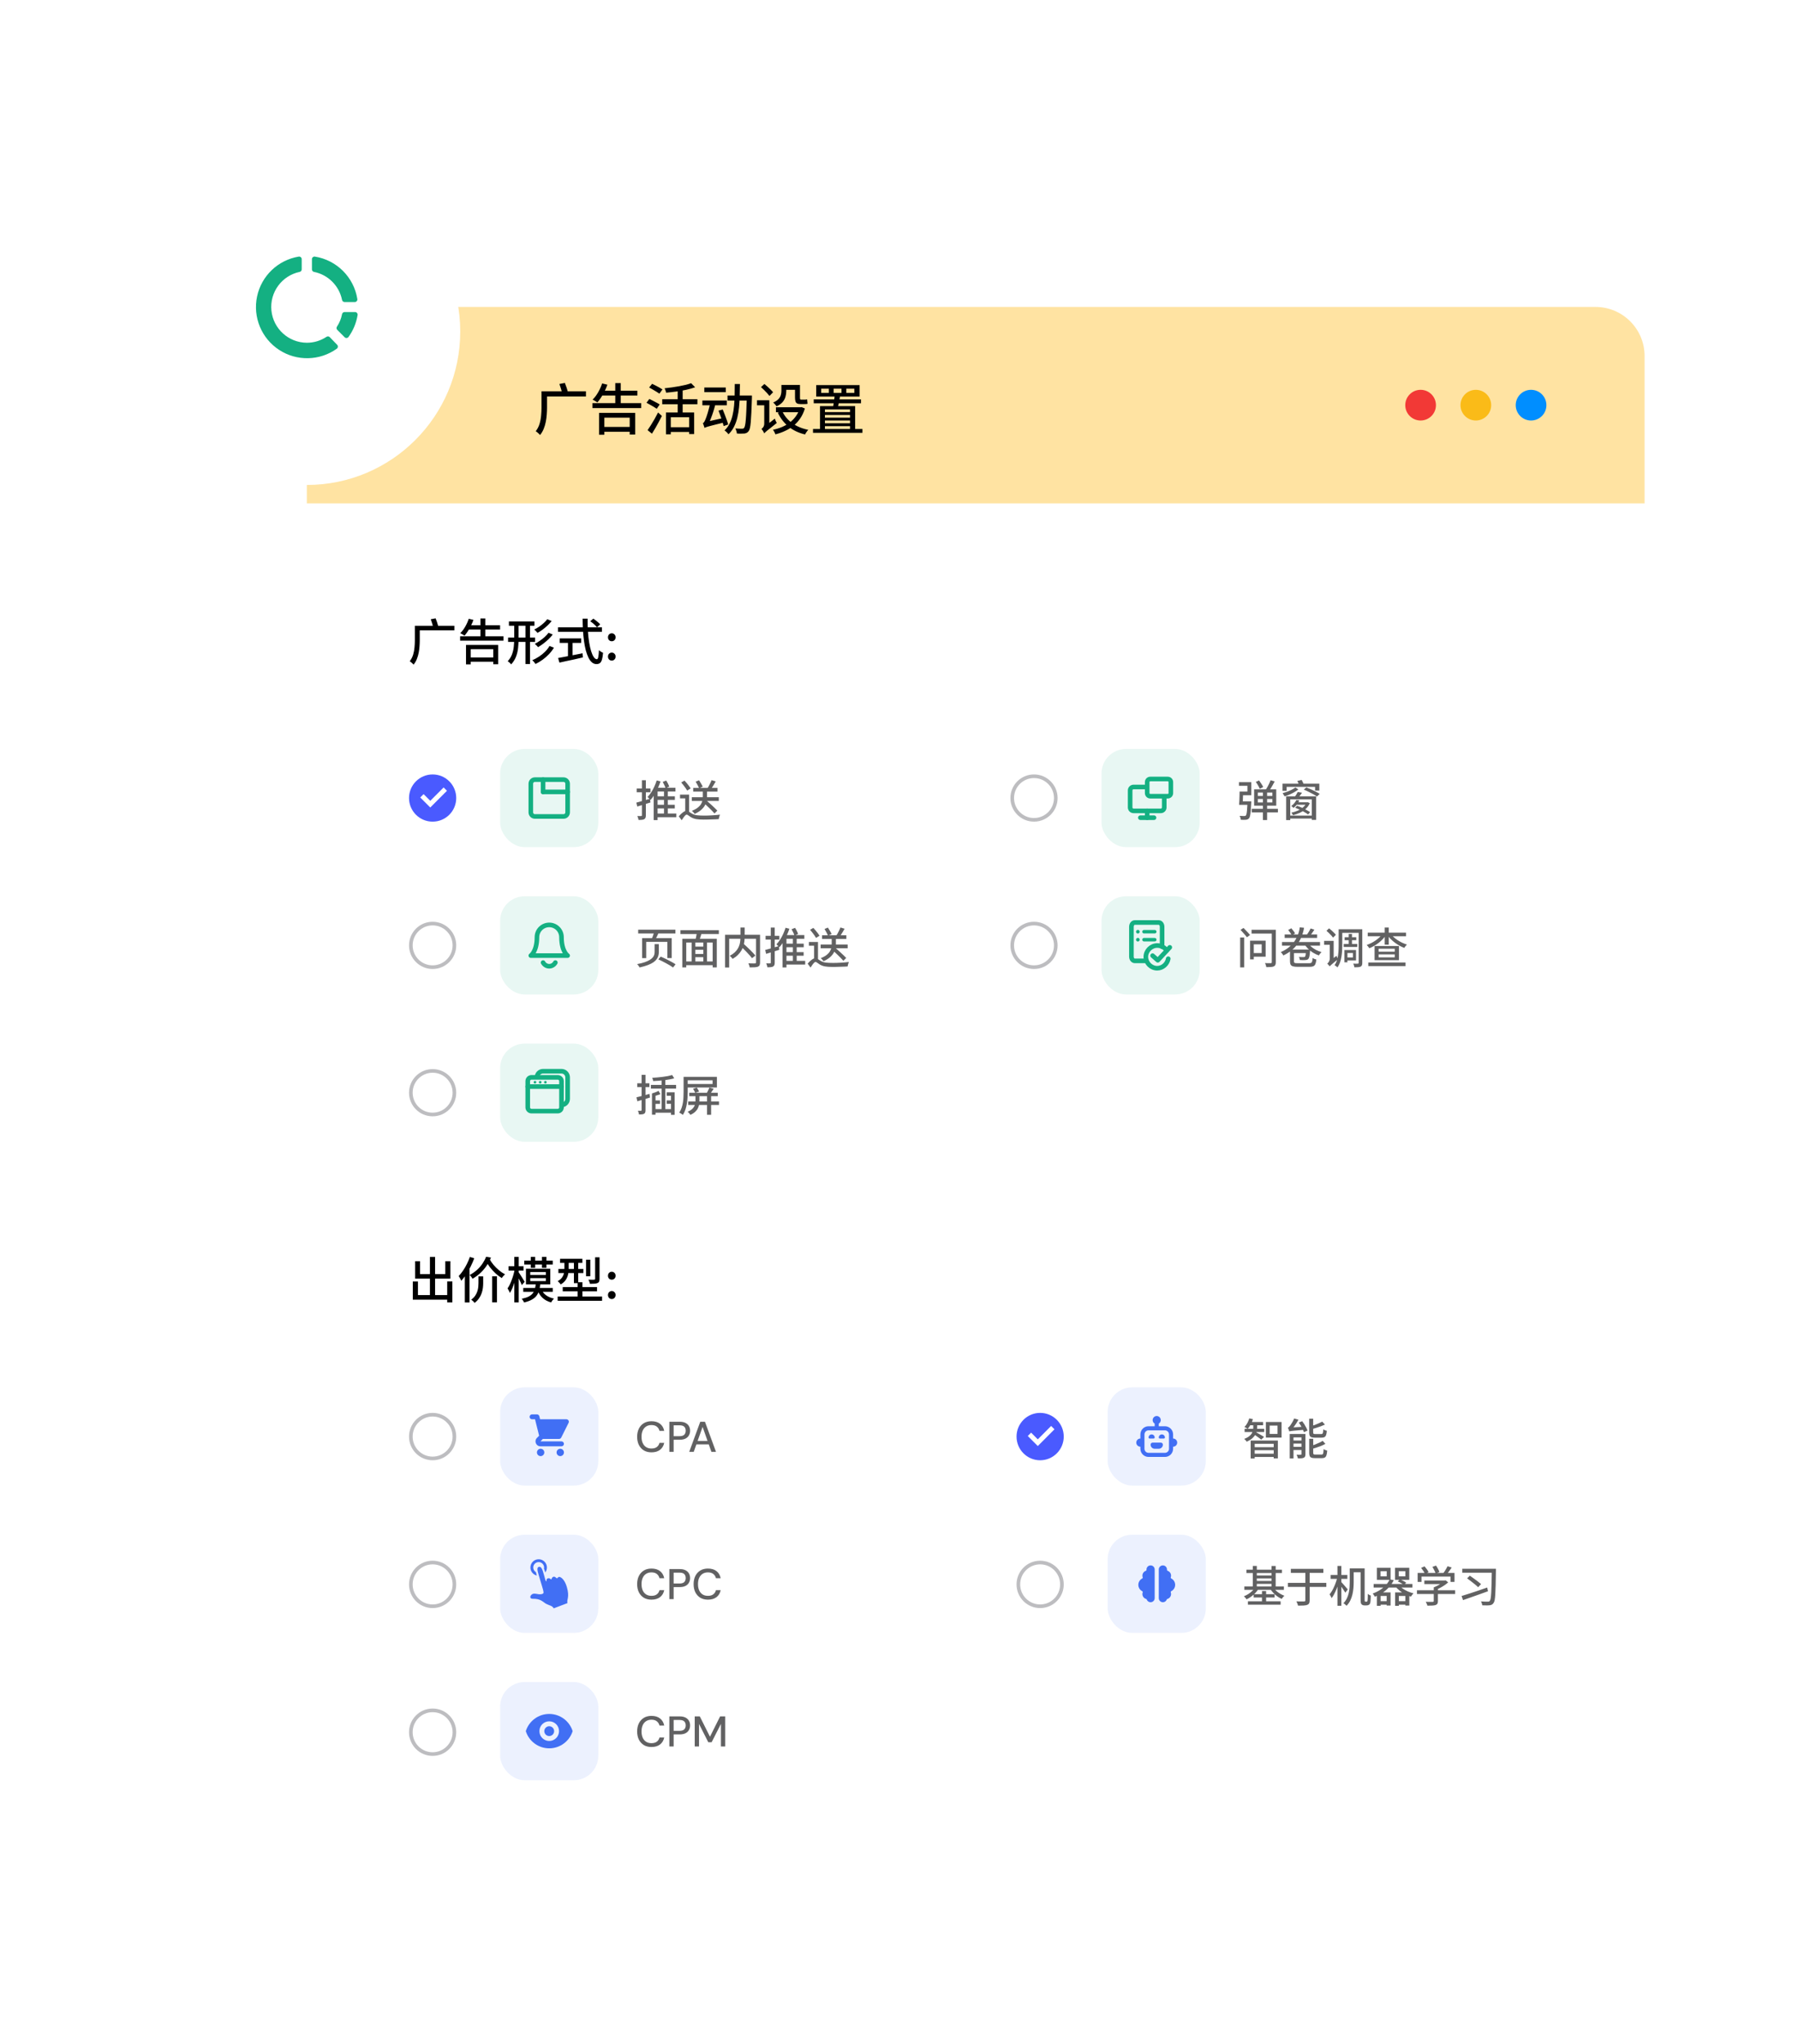 <svg width="586" height="666" viewBox="0 0 586 666" fill="none" xmlns="http://www.w3.org/2000/svg">
<g filter="url(#filter0_d_2938_941)">
<rect x="99" y="100" width="437" height="516" rx="16" fill="white"/>
</g>
<path d="M135.912 203.88H148.088V205.368H135.912V203.88ZM135.208 203.88H136.808V208.648C136.808 209.245 136.781 209.891 136.728 210.584C136.685 211.267 136.595 211.965 136.456 212.68C136.317 213.395 136.115 214.083 135.848 214.744C135.581 215.405 135.229 216.003 134.792 216.536C134.707 216.429 134.584 216.301 134.424 216.152C134.275 216.013 134.12 215.875 133.96 215.736C133.8 215.597 133.661 215.496 133.544 215.432C134.045 214.781 134.413 214.067 134.648 213.288C134.883 212.499 135.032 211.704 135.096 210.904C135.171 210.093 135.208 209.336 135.208 208.632V203.88ZM140.392 201.752L141.976 201.448C142.136 201.832 142.291 202.253 142.44 202.712C142.6 203.171 142.717 203.56 142.792 203.88L141.144 204.264C141.08 203.923 140.973 203.517 140.824 203.048C140.685 202.579 140.541 202.147 140.392 201.752ZM149.96 207.304H164.088V208.728H149.96V207.304ZM152.568 203.704H162.984V205.096H152.568V203.704ZM152.68 214.2H161.512V215.592H152.68V214.2ZM156.584 201.496H158.168V208.152H156.584V201.496ZM151.88 210.12H162.36V216.408H160.76V211.512H153.416V216.456H151.88V210.12ZM152.776 201.592L154.296 201.96C154.072 202.611 153.8 203.251 153.48 203.88C153.171 204.509 152.835 205.101 152.472 205.656C152.12 206.2 151.763 206.68 151.4 207.096C151.293 207.021 151.155 206.931 150.984 206.824C150.813 206.717 150.637 206.616 150.456 206.52C150.285 206.413 150.136 206.333 150.008 206.28C150.595 205.725 151.128 205.027 151.608 204.184C152.099 203.341 152.488 202.477 152.776 201.592ZM165.864 202.456H174.184V203.864H165.864V202.456ZM165.592 207.72H174.392V209.128H165.592V207.72ZM171.256 202.84H172.744V216.328H171.256V202.84ZM167.592 202.824H169.016V208.072C169.016 209.075 168.963 210.072 168.856 211.064C168.76 212.056 168.536 213.011 168.184 213.928C167.843 214.835 167.315 215.677 166.6 216.456C166.525 216.349 166.419 216.227 166.28 216.088C166.152 215.96 166.013 215.832 165.864 215.704C165.725 215.587 165.592 215.496 165.464 215.432C166.104 214.739 166.573 213.992 166.872 213.192C167.171 212.381 167.363 211.544 167.448 210.68C167.544 209.816 167.592 208.947 167.592 208.072V202.824ZM178.36 201.736L179.8 202.328C179.405 202.829 178.952 203.32 178.44 203.8C177.939 204.269 177.411 204.712 176.856 205.128C176.301 205.533 175.747 205.885 175.192 206.184C175.064 206.024 174.899 205.843 174.696 205.64C174.504 205.437 174.307 205.261 174.104 205.112C174.616 204.867 175.139 204.563 175.672 204.2C176.205 203.837 176.707 203.443 177.176 203.016C177.656 202.589 178.051 202.163 178.36 201.736ZM178.776 206.152L180.152 206.728C179.747 207.251 179.277 207.768 178.744 208.28C178.221 208.781 177.667 209.251 177.08 209.688C176.504 210.125 175.933 210.509 175.368 210.84C175.251 210.68 175.091 210.499 174.888 210.296C174.685 210.093 174.488 209.917 174.296 209.768C174.829 209.491 175.373 209.16 175.928 208.776C176.493 208.392 177.027 207.976 177.528 207.528C178.029 207.069 178.445 206.611 178.776 206.152ZM179.096 210.456L180.536 211.016C180.088 211.763 179.549 212.467 178.92 213.128C178.291 213.789 177.603 214.392 176.856 214.936C176.12 215.469 175.347 215.933 174.536 216.328C174.419 216.136 174.259 215.923 174.056 215.688C173.864 215.453 173.667 215.261 173.464 215.112C174.232 214.781 174.973 214.381 175.688 213.912C176.403 213.443 177.053 212.915 177.64 212.328C178.237 211.731 178.723 211.107 179.096 210.456ZM192.376 202.392L193.384 201.544C193.651 201.725 193.923 201.928 194.2 202.152C194.488 202.376 194.76 202.6 195.016 202.824C195.272 203.037 195.475 203.235 195.624 203.416L194.568 204.36C194.419 204.168 194.221 203.955 193.976 203.72C193.741 203.485 193.48 203.251 193.192 203.016C192.915 202.781 192.643 202.573 192.376 202.392ZM181.848 204.36H196.184V205.848H181.848V204.36ZM182.424 207.992H189.432V209.464H182.424V207.992ZM185.112 208.808H186.616V214.392H185.112V208.808ZM181.896 214.376C182.536 214.259 183.288 214.12 184.152 213.96C185.027 213.789 185.955 213.608 186.936 213.416C187.917 213.224 188.893 213.032 189.864 212.84L189.976 214.184C189.091 214.397 188.189 214.605 187.272 214.808C186.355 215 185.475 215.187 184.632 215.368C183.789 215.56 183.021 215.731 182.328 215.88L181.896 214.376ZM189.88 201.56H191.512C191.491 202.968 191.523 204.328 191.608 205.64C191.693 206.941 191.827 208.147 192.008 209.256C192.189 210.365 192.408 211.336 192.664 212.168C192.92 212.989 193.208 213.629 193.528 214.088C193.848 214.547 194.184 214.776 194.536 214.776C194.739 214.776 194.888 214.541 194.984 214.072C195.091 213.603 195.165 212.851 195.208 211.816C195.379 211.987 195.592 212.152 195.848 212.312C196.104 212.472 196.339 212.595 196.552 212.68C196.467 213.64 196.344 214.387 196.184 214.92C196.024 215.453 195.8 215.827 195.512 216.04C195.224 216.253 194.856 216.36 194.408 216.36C193.853 216.36 193.357 216.173 192.92 215.8C192.483 215.427 192.099 214.899 191.768 214.216C191.437 213.533 191.149 212.733 190.904 211.816C190.669 210.888 190.477 209.875 190.328 208.776C190.179 207.677 190.067 206.52 189.992 205.304C189.928 204.077 189.891 202.829 189.88 201.56ZM199.384 208.92C199.043 208.92 198.749 208.803 198.504 208.568C198.269 208.323 198.152 208.013 198.152 207.64C198.152 207.256 198.269 206.941 198.504 206.696C198.749 206.451 199.043 206.328 199.384 206.328C199.736 206.328 200.029 206.451 200.264 206.696C200.509 206.941 200.632 207.256 200.632 207.64C200.632 208.013 200.509 208.323 200.264 208.568C200.029 208.803 199.736 208.92 199.384 208.92ZM199.384 215.224C199.043 215.224 198.749 215.101 198.504 214.856C198.269 214.6 198.152 214.285 198.152 213.912C198.152 213.528 198.269 213.219 198.504 212.984C198.749 212.739 199.043 212.616 199.384 212.616C199.736 212.616 200.029 212.739 200.264 212.984C200.509 213.219 200.632 213.528 200.632 213.912C200.632 214.285 200.509 214.6 200.264 214.856C200.029 215.101 199.736 215.224 199.384 215.224Z" fill="black"/>
<path d="M140.12 409.512H141.8V422.664H140.12V409.512ZM145.752 417.496H147.432V424.328H145.752V417.496ZM135.304 410.904H136.904V415.096H145.128V410.904H146.792V416.568H135.304V410.904ZM134.536 417.512H136.216V421.928H146.536V423.432H134.536V417.512ZM160.408 415.816H161.96V424.312H160.408V415.816ZM155.944 415.848H157.48V418.056C157.48 418.515 157.448 419.021 157.384 419.576C157.32 420.12 157.192 420.68 157 421.256C156.808 421.832 156.525 422.397 156.152 422.952C155.789 423.496 155.299 424.008 154.68 424.488C154.563 424.317 154.392 424.125 154.168 423.912C153.955 423.709 153.757 423.544 153.576 423.416C154.12 423.032 154.552 422.605 154.872 422.136C155.192 421.667 155.427 421.187 155.576 420.696C155.736 420.205 155.837 419.731 155.88 419.272C155.923 418.803 155.944 418.387 155.944 418.024V415.848ZM159.496 410.088C159.848 410.76 160.296 411.421 160.84 412.072C161.384 412.712 161.981 413.304 162.632 413.848C163.283 414.392 163.939 414.835 164.6 415.176C164.483 415.272 164.355 415.395 164.216 415.544C164.088 415.683 163.96 415.827 163.832 415.976C163.715 416.125 163.619 416.264 163.544 416.392C162.861 415.987 162.184 415.48 161.512 414.872C160.851 414.253 160.232 413.576 159.656 412.84C159.091 412.093 158.611 411.336 158.216 410.568L159.496 410.088ZM158.424 409.448L160.024 409.72C159.672 410.563 159.224 411.4 158.68 412.232C158.147 413.053 157.496 413.837 156.728 414.584C155.96 415.331 155.053 416.008 154.008 416.616C153.944 416.488 153.859 416.349 153.752 416.2C153.645 416.04 153.533 415.891 153.416 415.752C153.299 415.603 153.187 415.485 153.08 415.4C154.029 414.877 154.856 414.291 155.56 413.64C156.264 412.979 156.851 412.291 157.32 411.576C157.8 410.851 158.168 410.141 158.424 409.448ZM153.144 409.512L154.568 409.944C154.237 410.84 153.848 411.736 153.4 412.632C152.952 413.528 152.467 414.376 151.944 415.176C151.432 415.965 150.899 416.664 150.344 417.272C150.301 417.144 150.227 416.984 150.12 416.792C150.024 416.6 149.917 416.408 149.8 416.216C149.693 416.013 149.592 415.853 149.496 415.736C149.987 415.224 150.456 414.637 150.904 413.976C151.363 413.304 151.779 412.589 152.152 411.832C152.536 411.064 152.867 410.291 153.144 409.512ZM151.496 413.832L153 412.328L153.016 412.344V424.344H151.496V413.832ZM170.856 410.712H180.152V411.976H170.856V410.712ZM170.536 419.624H180.152V420.872H170.536V419.624ZM173 409.496H174.424V413.064H173V409.496ZM176.632 409.496H178.088V413.064H176.632V409.496ZM172.824 416.424V417.368H177.896V416.424H172.824ZM172.824 414.44V415.384H177.896V414.44H172.824ZM171.416 413.352H179.352V418.456H171.416V413.352ZM174.616 418.296H176.104C176.019 419.075 175.885 419.784 175.704 420.424C175.533 421.053 175.261 421.619 174.888 422.12C174.515 422.621 173.997 423.053 173.336 423.416C172.685 423.789 171.843 424.099 170.808 424.344C170.744 424.173 170.632 423.965 170.472 423.72C170.323 423.475 170.173 423.283 170.024 423.144C170.952 422.952 171.704 422.712 172.28 422.424C172.856 422.125 173.299 421.779 173.608 421.384C173.928 420.979 174.157 420.52 174.296 420.008C174.445 419.496 174.552 418.925 174.616 418.296ZM176.44 420.056C176.76 420.824 177.272 421.469 177.976 421.992C178.68 422.504 179.539 422.867 180.552 423.08C180.445 423.176 180.333 423.299 180.216 423.448C180.099 423.597 179.987 423.747 179.88 423.896C179.773 424.056 179.688 424.2 179.624 424.328C178.504 424.029 177.576 423.539 176.84 422.856C176.104 422.173 175.549 421.325 175.176 420.312L176.44 420.056ZM165.752 412.536H170.632V413.944H165.752V412.536ZM167.624 409.496H169.064V424.328H167.624V409.496ZM167.752 413.512L168.632 413.832C168.515 414.483 168.371 415.16 168.2 415.864C168.029 416.557 167.837 417.24 167.624 417.912C167.421 418.573 167.197 419.192 166.952 419.768C166.707 420.344 166.451 420.835 166.184 421.24C166.131 421.101 166.061 420.941 165.976 420.76C165.891 420.568 165.795 420.387 165.688 420.216C165.592 420.035 165.501 419.88 165.416 419.752C165.672 419.4 165.917 418.984 166.152 418.504C166.387 418.013 166.605 417.485 166.808 416.92C167.021 416.355 167.208 415.779 167.368 415.192C167.528 414.605 167.656 414.045 167.752 413.512ZM169 414.456C169.085 414.573 169.224 414.776 169.416 415.064C169.608 415.352 169.811 415.667 170.024 416.008C170.237 416.349 170.435 416.669 170.616 416.968C170.797 417.256 170.925 417.469 171 417.608L170.072 418.68C169.987 418.445 169.864 418.163 169.704 417.832C169.555 417.491 169.389 417.144 169.208 416.792C169.027 416.429 168.851 416.093 168.68 415.784C168.52 415.464 168.387 415.213 168.28 415.032L169 414.456ZM182.536 410.104H189.8V411.448H182.536V410.104ZM181.992 413.416H190.136V414.76H181.992V413.416ZM181.752 422.408H196.232V423.8H181.752V422.408ZM183.4 419.32H194.584V420.696H183.4V419.32ZM187.048 410.648H188.456V418.04H187.048V410.648ZM188.264 417.752H189.816V423.4H188.264V417.752ZM191 410.408H192.392V415.8H191V410.408ZM193.96 409.624H195.4V416.664C195.4 417.048 195.352 417.341 195.256 417.544C195.171 417.747 194.989 417.907 194.712 418.024C194.456 418.12 194.125 418.184 193.72 418.216C193.315 418.248 192.829 418.264 192.264 418.264C192.232 418.061 192.168 417.832 192.072 417.576C191.987 417.32 191.891 417.096 191.784 416.904C192.2 416.915 192.584 416.925 192.936 416.936C193.288 416.936 193.523 416.931 193.64 416.92C193.768 416.909 193.853 416.888 193.896 416.856C193.939 416.813 193.96 416.739 193.96 416.632V409.624ZM183.944 410.664H185.336V413.448C185.336 414.013 185.272 414.605 185.144 415.224C185.016 415.832 184.765 416.419 184.392 416.984C184.019 417.549 183.475 418.04 182.76 418.456C182.696 418.36 182.6 418.243 182.472 418.104C182.355 417.965 182.232 417.832 182.104 417.704C181.976 417.576 181.864 417.475 181.768 417.4C182.419 417.027 182.893 416.621 183.192 416.184C183.501 415.736 183.704 415.272 183.8 414.792C183.896 414.312 183.944 413.848 183.944 413.4V410.664ZM199.384 416.92C199.043 416.92 198.749 416.803 198.504 416.568C198.269 416.323 198.152 416.013 198.152 415.64C198.152 415.256 198.269 414.941 198.504 414.696C198.749 414.451 199.043 414.328 199.384 414.328C199.736 414.328 200.029 414.451 200.264 414.696C200.509 414.941 200.632 415.256 200.632 415.64C200.632 416.013 200.509 416.323 200.264 416.568C200.029 416.803 199.736 416.92 199.384 416.92ZM199.384 423.224C199.043 423.224 198.749 423.101 198.504 422.856C198.269 422.6 198.152 422.285 198.152 421.912C198.152 421.528 198.269 421.219 198.504 420.984C198.749 420.739 199.043 420.616 199.384 420.616C199.736 420.616 200.029 420.739 200.264 420.984C200.509 421.219 200.632 421.528 200.632 421.912C200.632 422.285 200.509 422.6 200.264 422.856C200.029 423.101 199.736 423.224 199.384 423.224Z" fill="black"/>
<rect x="163" y="244" width="32" height="32" rx="8" fill="#14B082" fill-opacity="0.1"/>
<path d="M183.667 254H174.333C173.597 254 173 254.597 173 255.333V264.667C173 265.403 173.597 266 174.333 266H183.667C184.403 266 185 265.403 185 264.667V255.333C185 254.597 184.403 254 183.667 254Z" stroke="#14B082" stroke-width="1.5" stroke-linecap="round" stroke-linejoin="round"/>
<path d="M177 258H185" stroke="#14B082" stroke-width="1.5" stroke-linecap="round" stroke-linejoin="round"/>
<path d="M177 254V258" stroke="#14B082" stroke-width="1.5" stroke-linecap="round" stroke-linejoin="round"/>
<path opacity="0.7" d="M207.392 261.492C207.952 261.352 208.624 261.17 209.408 260.946C210.201 260.713 211.004 260.475 211.816 260.232L211.998 261.436C211.261 261.669 210.514 261.903 209.758 262.136C209.002 262.369 208.316 262.579 207.7 262.766L207.392 261.492ZM207.518 256.886H211.998V258.118H207.518V256.886ZM209.212 254.198H210.5V265.622C210.5 265.958 210.458 266.224 210.374 266.42C210.299 266.616 210.164 266.77 209.968 266.882C209.781 266.994 209.534 267.064 209.226 267.092C208.927 267.129 208.554 267.143 208.106 267.134C208.087 266.966 208.041 266.756 207.966 266.504C207.901 266.261 207.821 266.042 207.728 265.846C208.008 265.855 208.265 265.865 208.498 265.874C208.741 265.874 208.904 265.869 208.988 265.86C209.072 265.86 209.128 265.841 209.156 265.804C209.193 265.767 209.212 265.701 209.212 265.608V254.198ZM213.44 259.434H219.95V260.61H213.44V259.434ZM213.454 262.206H219.922V263.382H213.454V262.206ZM213.51 265.048H220.426V266.252H213.51V265.048ZM214.028 254.268L215.274 254.59C215.022 255.346 214.723 256.097 214.378 256.844C214.042 257.581 213.673 258.277 213.272 258.93C212.871 259.574 212.451 260.139 212.012 260.624C211.947 260.54 211.853 260.437 211.732 260.316C211.62 260.195 211.499 260.073 211.368 259.952C211.247 259.831 211.139 259.733 211.046 259.658C211.466 259.229 211.863 258.729 212.236 258.16C212.609 257.581 212.945 256.961 213.244 256.298C213.552 255.635 213.813 254.959 214.028 254.268ZM214.322 256.648H220.146V257.866H214.322V267.19H213.048V257.684L214.056 256.648H214.322ZM216.408 257.292H217.654V265.692H216.408V257.292ZM215.988 254.744L217.122 254.296C217.327 254.604 217.523 254.945 217.71 255.318C217.897 255.691 218.032 256.013 218.116 256.284L216.926 256.816C216.842 256.527 216.711 256.191 216.534 255.808C216.357 255.416 216.175 255.061 215.988 254.744ZM225.466 259.728H234.272V260.946H225.466V259.728ZM225.928 256.704H233.838V257.908H225.928V256.704ZM229.064 257.32H230.436V259.518C230.436 259.966 230.385 260.442 230.282 260.946C230.189 261.441 229.997 261.94 229.708 262.444C229.428 262.939 229.022 263.419 228.49 263.886C227.967 264.343 227.272 264.768 226.404 265.16C226.339 265.057 226.255 264.945 226.152 264.824C226.049 264.703 225.937 264.581 225.816 264.46C225.704 264.339 225.597 264.241 225.494 264.166C226.325 263.839 226.978 263.48 227.454 263.088C227.939 262.696 228.294 262.295 228.518 261.884C228.751 261.464 228.901 261.053 228.966 260.652C229.031 260.241 229.064 259.859 229.064 259.504V257.32ZM231.92 254.17L233.264 254.59C233.077 254.917 232.881 255.253 232.676 255.598C232.48 255.934 232.279 256.261 232.074 256.578C231.878 256.886 231.691 257.157 231.514 257.39L230.45 257.012C230.627 256.76 230.805 256.471 230.982 256.144C231.169 255.808 231.341 255.467 231.5 255.122C231.668 254.777 231.808 254.459 231.92 254.17ZM226.726 254.66L227.832 254.212C228.047 254.539 228.271 254.903 228.504 255.304C228.747 255.696 228.929 256.023 229.05 256.284L227.874 256.816C227.762 256.545 227.594 256.205 227.37 255.794C227.146 255.374 226.931 254.996 226.726 254.66ZM224.598 258.888V265.062H223.324V260.106H221.63V258.888H224.598ZM222.022 254.926L223.086 254.31C223.329 254.562 223.576 254.842 223.828 255.15C224.089 255.458 224.332 255.761 224.556 256.06C224.78 256.359 224.962 256.625 225.102 256.858L223.968 257.572C223.837 257.339 223.665 257.068 223.45 256.76C223.235 256.452 223.002 256.139 222.75 255.822C222.507 255.495 222.265 255.197 222.022 254.926ZM223.842 264.138C224.075 264.138 224.304 264.231 224.528 264.418C224.752 264.595 225.069 264.805 225.48 265.048C225.956 265.337 226.511 265.524 227.146 265.608C227.79 265.683 228.523 265.72 229.344 265.72C229.755 265.72 230.193 265.715 230.66 265.706C231.127 265.687 231.598 265.664 232.074 265.636C232.559 265.608 233.021 265.575 233.46 265.538C233.908 265.491 234.309 265.449 234.664 265.412C234.617 265.533 234.561 265.683 234.496 265.86C234.44 266.037 234.389 266.215 234.342 266.392C234.295 266.579 234.267 266.737 234.258 266.868C234.006 266.887 233.675 266.905 233.264 266.924C232.853 266.943 232.41 266.957 231.934 266.966C231.467 266.985 231.001 266.999 230.534 267.008C230.067 267.017 229.652 267.022 229.288 267.022C228.364 267.022 227.585 266.971 226.95 266.868C226.315 266.765 225.737 266.56 225.214 266.252C224.906 266.065 224.631 265.879 224.388 265.692C224.155 265.496 223.959 265.398 223.8 265.398C223.66 265.398 223.501 265.487 223.324 265.664C223.147 265.841 222.96 266.07 222.764 266.35C222.568 266.63 222.372 266.924 222.176 267.232L221.224 265.944C221.691 265.403 222.153 264.969 222.61 264.642C223.067 264.306 223.478 264.138 223.842 264.138ZM229.036 261.24L229.904 260.456C230.212 260.736 230.543 261.039 230.898 261.366C231.262 261.693 231.626 262.019 231.99 262.346C232.354 262.673 232.69 262.99 232.998 263.298C233.315 263.597 233.581 263.863 233.796 264.096L232.872 265.02C232.667 264.777 232.41 264.502 232.102 264.194C231.803 263.877 231.477 263.55 231.122 263.214C230.767 262.869 230.408 262.528 230.044 262.192C229.689 261.856 229.353 261.539 229.036 261.24Z" fill="#1E1E20"/>
<g clip-path="url(#clip0_2938_941)">
<path d="M141.001 267.692C136.752 267.692 133.309 264.248 133.309 260C133.309 255.751 136.752 252.308 141.001 252.308C145.249 252.308 148.693 255.751 148.693 260C148.693 264.248 145.249 267.692 141.001 267.692ZM140.234 263.077L145.672 257.638L144.585 256.55L140.234 260.901L138.058 258.725L136.97 259.813L140.234 263.077Z" fill="#4A5AFF"/>
</g>
<rect x="163" y="452" width="32" height="32" rx="8" fill="#416FF4" fill-opacity="0.1"/>
<path d="M173.4 460.8C173.187 460.8 172.984 460.884 172.834 461.034C172.684 461.184 172.6 461.388 172.6 461.6C172.6 461.812 172.684 462.016 172.834 462.166C172.984 462.316 173.187 462.4 173.4 462.4H174.376L174.62 463.378C174.622 463.389 174.625 463.4 174.628 463.411L175.714 467.755L175 468.469C173.992 469.477 174.705 471.2 176.131 471.2H183C183.212 471.2 183.415 471.116 183.565 470.966C183.715 470.816 183.8 470.612 183.8 470.4C183.8 470.188 183.715 469.984 183.565 469.834C183.415 469.684 183.212 469.6 183 469.6H176.131L176.931 468.8H182.2C182.348 468.8 182.494 468.759 182.62 468.68C182.746 468.602 182.848 468.491 182.915 468.358L185.315 463.558C185.376 463.436 185.405 463.3 185.398 463.164C185.392 463.028 185.351 462.896 185.28 462.78C185.208 462.664 185.108 462.568 184.989 462.501C184.87 462.435 184.736 462.4 184.6 462.4H176.024L175.776 461.406C175.732 461.233 175.632 461.079 175.492 460.969C175.351 460.86 175.178 460.8 175 460.8H173.4ZM183.8 473.2C183.8 473.518 183.673 473.824 183.448 474.049C183.223 474.274 182.918 474.4 182.6 474.4C182.281 474.4 181.976 474.274 181.751 474.049C181.526 473.824 181.4 473.518 181.4 473.2C181.4 472.882 181.526 472.577 181.751 472.352C181.976 472.126 182.281 472 182.6 472C182.918 472 183.223 472.126 183.448 472.352C183.673 472.577 183.8 472.882 183.8 473.2ZM176.2 474.4C176.518 474.4 176.823 474.274 177.048 474.049C177.273 473.824 177.4 473.518 177.4 473.2C177.4 472.882 177.273 472.577 177.048 472.352C176.823 472.126 176.518 472 176.2 472C175.881 472 175.576 472.126 175.351 472.352C175.126 472.577 175 472.882 175 473.2C175 473.518 175.126 473.824 175.351 474.049C175.576 474.274 175.881 474.4 176.2 474.4V474.4Z" fill="#416FF4"/>
<path opacity="0.7" d="M212.32 473.168C211.359 473.168 210.528 472.958 209.828 472.538C209.137 472.109 208.601 471.516 208.218 470.76C207.845 469.995 207.658 469.108 207.658 468.1C207.658 467.101 207.845 466.219 208.218 465.454C208.601 464.689 209.137 464.096 209.828 463.676C210.528 463.247 211.359 463.032 212.32 463.032C213.468 463.032 214.397 463.307 215.106 463.858C215.825 464.409 216.282 465.183 216.478 466.182H214.938C214.798 465.603 214.509 465.141 214.07 464.796C213.641 464.451 213.057 464.278 212.32 464.278C211.657 464.278 211.083 464.432 210.598 464.74C210.113 465.048 209.739 465.487 209.478 466.056C209.217 466.625 209.086 467.307 209.086 468.1C209.086 468.893 209.217 469.579 209.478 470.158C209.739 470.727 210.113 471.166 210.598 471.474C211.083 471.773 211.657 471.922 212.32 471.922C213.057 471.922 213.641 471.759 214.07 471.432C214.509 471.096 214.798 470.643 214.938 470.074H216.478C216.282 471.045 215.825 471.805 215.106 472.356C214.397 472.897 213.468 473.168 212.32 473.168ZM218.153 473V463.2H221.499C222.283 463.2 222.927 463.331 223.431 463.592C223.935 463.853 224.308 464.203 224.551 464.642C224.794 465.081 224.915 465.58 224.915 466.14C224.915 466.672 224.794 467.162 224.551 467.61C224.318 468.049 223.949 468.403 223.445 468.674C222.941 468.935 222.292 469.066 221.499 469.066H219.553V473H218.153ZM219.553 467.904H221.443C222.18 467.904 222.703 467.745 223.011 467.428C223.328 467.101 223.487 466.672 223.487 466.14C223.487 465.571 223.328 465.132 223.011 464.824C222.703 464.516 222.18 464.362 221.443 464.362H219.553V467.904ZM224.632 473L228.23 463.2H229.756L233.354 473H231.856L228.986 464.88L226.102 473H224.632ZM226.256 470.578L226.648 469.458H231.254L231.646 470.578H226.256Z" fill="#1E1E20"/>
<path fill-rule="evenodd" clip-rule="evenodd" d="M141.001 461.503C137.406 461.503 134.492 464.426 134.492 468.033C134.492 471.64 137.406 474.564 141.001 474.564C144.596 474.564 147.51 471.64 147.51 468.033C147.51 464.426 144.596 461.503 141.001 461.503ZM133.309 468.033C133.309 463.771 136.753 460.315 141.001 460.315C145.249 460.315 148.693 463.771 148.693 468.033C148.693 472.296 145.249 475.751 141.001 475.751C136.753 475.751 133.309 472.296 133.309 468.033Z" fill="#ACACB0" fill-opacity="0.8"/>
<rect x="361" y="452" width="32" height="32" rx="8" fill="#416FF4" fill-opacity="0.1"/>
<path fill-rule="evenodd" clip-rule="evenodd" d="M377 461.333C376.264 461.333 375.667 461.93 375.667 462.667C375.67 463.14 375.923 463.577 376.333 463.813V464.667H374.333C372.861 464.667 371.667 465.861 371.667 467.333V468.667C370.93 468.667 370.333 469.264 370.333 470C370.333 470.736 370.93 471.333 371.667 471.333V472C371.667 473.473 372.861 474.667 374.333 474.667H379.667C381.14 474.667 382.333 473.473 382.333 472V471.333C383.07 471.333 383.667 470.736 383.667 470C383.667 469.264 383.07 468.667 382.333 468.667V467.333C382.333 465.861 381.14 464.667 379.667 464.667H377.667V463.813C378.136 463.536 378.389 463 378.305 462.461C378.221 461.923 377.818 461.489 377.287 461.367C377.193 461.342 377.097 461.331 377 461.333ZM373 467.333C373 466.597 373.597 466 374.333 466H379.667C380.403 466 381 466.597 381 467.333V472C381 472.736 380.403 473.333 379.667 473.333H374.333C373.597 473.333 373 472.736 373 472V467.333ZM375.333 467.333C375.886 467.333 376.333 467.781 376.333 468.333C376.333 468.517 376.184 468.667 376 468.667H374.667C374.483 468.667 374.333 468.517 374.333 468.333C374.333 467.781 374.781 467.333 375.333 467.333ZM378.667 467.333C378.115 467.333 377.667 467.781 377.667 468.333C377.667 468.517 377.816 468.667 378 468.667H379.333C379.518 468.667 379.667 468.517 379.667 468.333C379.667 467.781 379.219 467.333 378.667 467.333ZM375.667 470H378.333C378.702 470 379 470.298 379 470.667C379 471.403 378.403 472 377.667 472H376.333C375.597 472 375 471.403 375 470.667C375 470.298 375.299 470 375.667 470Z" fill="#416FF4"/>
<path opacity="0.7" d="M407.618 469.324H416.48V475.148H415.122V470.388H408.92V475.176H407.618V469.324ZM408.388 471.48H415.598V472.474H408.388V471.48ZM407.212 463.29H411.678V464.34H407.212V463.29ZM405.644 465.502H412.028V466.552H405.644V465.502ZM408.388 473.608H415.598V474.672H408.388V473.608ZM408.458 463.626H409.718V465.096C409.718 465.432 409.676 465.801 409.592 466.202C409.508 466.603 409.349 467.009 409.116 467.42C408.892 467.831 408.556 468.232 408.108 468.624C407.66 469.007 407.072 469.366 406.344 469.702C406.26 469.562 406.134 469.403 405.966 469.226C405.807 469.049 405.653 468.909 405.504 468.806C406.195 468.535 406.736 468.241 407.128 467.924C407.529 467.607 407.823 467.28 408.01 466.944C408.197 466.599 408.318 466.267 408.374 465.95C408.43 465.633 408.458 465.339 408.458 465.068V463.626ZM407.156 462.114L408.346 462.366C408.169 462.973 407.926 463.556 407.618 464.116C407.31 464.676 406.983 465.147 406.638 465.53C406.563 465.474 406.461 465.404 406.33 465.32C406.209 465.236 406.078 465.157 405.938 465.082C405.807 465.007 405.691 464.947 405.588 464.9C405.952 464.555 406.265 464.135 406.526 463.64C406.797 463.145 407.007 462.637 407.156 462.114ZM409.424 466.65C409.555 466.715 409.741 466.818 409.984 466.958C410.227 467.089 410.479 467.233 410.74 467.392C411.011 467.551 411.263 467.7 411.496 467.84C411.729 467.98 411.893 468.083 411.986 468.148L411.062 469.016C410.931 468.904 410.754 468.769 410.53 468.61C410.306 468.451 410.073 468.283 409.83 468.106C409.587 467.919 409.349 467.747 409.116 467.588C408.892 467.429 408.701 467.303 408.542 467.21L409.424 466.65ZM413.806 464.452V467.168H416.368V464.452H413.806ZM412.574 463.276H417.684V468.358H412.574V463.276ZM420.344 467.196H424.782V468.302H421.576V475.162H420.344V467.196ZM424.166 467.196H425.468V473.748C425.468 474.056 425.431 474.303 425.356 474.49C425.281 474.677 425.137 474.821 424.922 474.924C424.717 475.027 424.455 475.087 424.138 475.106C423.821 475.134 423.447 475.148 423.018 475.148C422.981 474.971 422.92 474.765 422.836 474.532C422.752 474.299 422.663 474.103 422.57 473.944C422.869 473.953 423.144 473.963 423.396 473.972C423.657 473.972 423.839 473.967 423.942 473.958C424.026 473.958 424.082 473.944 424.11 473.916C424.147 473.879 424.166 473.818 424.166 473.734V467.196ZM420.918 469.31H424.88V470.318H420.918V469.31ZM420.918 471.382H424.88V472.404H420.918V471.382ZM426.686 462.212H427.988V466.664C427.988 466.897 428.03 467.047 428.114 467.112C428.198 467.177 428.389 467.21 428.688 467.21C428.744 467.21 428.856 467.21 429.024 467.21C429.201 467.21 429.393 467.21 429.598 467.21C429.813 467.21 430.013 467.21 430.2 467.21C430.387 467.21 430.522 467.21 430.606 467.21C430.783 467.21 430.914 467.173 430.998 467.098C431.082 467.023 431.143 466.879 431.18 466.664C431.227 466.44 431.259 466.109 431.278 465.67C431.409 465.773 431.591 465.871 431.824 465.964C432.057 466.057 432.263 466.123 432.44 466.16C432.393 466.748 432.309 467.205 432.188 467.532C432.076 467.849 431.903 468.073 431.67 468.204C431.437 468.325 431.124 468.386 430.732 468.386C430.667 468.386 430.559 468.386 430.41 468.386C430.261 468.386 430.093 468.386 429.906 468.386C429.719 468.386 429.528 468.386 429.332 468.386C429.145 468.386 428.977 468.386 428.828 468.386C428.688 468.386 428.59 468.386 428.534 468.386C428.049 468.386 427.671 468.335 427.4 468.232C427.129 468.129 426.943 467.957 426.84 467.714C426.737 467.462 426.686 467.117 426.686 466.678V462.212ZM430.942 463.164L431.81 464.13C431.399 464.317 430.951 464.503 430.466 464.69C429.981 464.867 429.486 465.035 428.982 465.194C428.478 465.353 427.988 465.502 427.512 465.642C427.484 465.511 427.433 465.357 427.358 465.18C427.283 464.993 427.209 464.839 427.134 464.718C427.582 464.578 428.039 464.419 428.506 464.242C428.973 464.065 429.416 463.883 429.836 463.696C430.265 463.509 430.634 463.332 430.942 463.164ZM426.7 468.75H428.002V473.342C428.002 473.575 428.049 473.729 428.142 473.804C428.235 473.869 428.431 473.902 428.73 473.902C428.795 473.902 428.917 473.902 429.094 473.902C429.271 473.902 429.463 473.902 429.668 473.902C429.883 473.902 430.083 473.902 430.27 473.902C430.466 473.902 430.606 473.902 430.69 473.902C430.877 473.902 431.012 473.86 431.096 473.776C431.189 473.692 431.255 473.524 431.292 473.272C431.339 473.011 431.371 472.628 431.39 472.124C431.539 472.217 431.726 472.311 431.95 472.404C432.183 472.497 432.389 472.567 432.566 472.614C432.519 473.258 432.435 473.757 432.314 474.112C432.202 474.467 432.025 474.714 431.782 474.854C431.549 474.994 431.222 475.064 430.802 475.064C430.737 475.064 430.629 475.064 430.48 475.064C430.331 475.064 430.158 475.064 429.962 475.064C429.775 475.064 429.584 475.064 429.388 475.064C429.201 475.064 429.033 475.064 428.884 475.064C428.735 475.064 428.627 475.064 428.562 475.064C428.077 475.064 427.699 475.013 427.428 474.91C427.157 474.807 426.966 474.63 426.854 474.378C426.751 474.135 426.7 473.79 426.7 473.342V468.75ZM431.082 469.422L431.964 470.402C431.563 470.635 431.11 470.855 430.606 471.06C430.102 471.256 429.584 471.443 429.052 471.62C428.52 471.788 428.007 471.942 427.512 472.082C427.484 471.951 427.428 471.793 427.344 471.606C427.26 471.419 427.185 471.265 427.12 471.144C427.587 470.995 428.063 470.827 428.548 470.64C429.043 470.444 429.509 470.243 429.948 470.038C430.396 469.833 430.774 469.627 431.082 469.422ZM423.312 463.458L424.418 463.024C424.661 463.341 424.894 463.682 425.118 464.046C425.342 464.41 425.547 464.774 425.734 465.138C425.921 465.493 426.056 465.81 426.14 466.09L424.964 466.594C424.88 466.305 424.749 465.983 424.572 465.628C424.395 465.264 424.199 464.895 423.984 464.522C423.769 464.139 423.545 463.785 423.312 463.458ZM420.19 466.356C420.171 466.263 420.134 466.141 420.078 465.992C420.031 465.843 419.975 465.689 419.91 465.53C419.854 465.362 419.798 465.222 419.742 465.11C419.854 465.082 419.961 465.021 420.064 464.928C420.176 464.825 420.293 464.699 420.414 464.55C420.489 464.457 420.605 464.289 420.764 464.046C420.932 463.794 421.109 463.505 421.296 463.178C421.483 462.842 421.646 462.497 421.786 462.142L423.186 462.534C422.981 462.917 422.757 463.299 422.514 463.682C422.271 464.065 422.019 464.429 421.758 464.774C421.497 465.11 421.245 465.409 421.002 465.67V465.684C421.002 465.684 420.96 465.707 420.876 465.754C420.792 465.801 420.699 465.861 420.596 465.936C420.493 466.001 420.4 466.071 420.316 466.146C420.232 466.221 420.19 466.291 420.19 466.356ZM420.19 466.356L420.162 465.46L420.792 465.082L425.258 464.802C425.221 464.951 425.188 465.129 425.16 465.334C425.141 465.539 425.132 465.703 425.132 465.824C424.32 465.889 423.639 465.945 423.088 465.992C422.537 466.039 422.085 466.081 421.73 466.118C421.385 466.155 421.109 466.188 420.904 466.216C420.708 466.235 420.554 466.258 420.442 466.286C420.339 466.305 420.255 466.328 420.19 466.356Z" fill="#1E1E20"/>
<g clip-path="url(#clip1_2938_941)">
<path d="M339.001 475.751C334.752 475.751 331.309 472.296 331.309 468.033C331.309 463.771 334.752 460.315 339.001 460.315C343.249 460.315 346.693 463.771 346.693 468.033C346.693 472.296 343.249 475.751 339.001 475.751ZM338.234 471.12L343.672 465.663L342.585 464.572L338.234 468.938L336.058 466.754L334.97 467.846L338.234 471.12Z" fill="#4A5AFF"/>
</g>
<rect x="163" y="500" width="32" height="32" rx="8" fill="#416FF4" fill-opacity="0.1"/>
<path d="M174.964 513.306C174.855 512.935 174.749 512.562 174.67 512.206C174.149 511.898 173.795 511.337 173.795 510.689C173.795 509.715 174.588 508.923 175.562 508.923C176.536 508.923 177.328 509.715 177.328 510.689C177.328 510.823 177.31 510.952 177.282 511.078C177.451 511.45 177.588 511.869 177.707 512.295C178.044 511.846 178.251 511.294 178.251 510.689C178.251 509.203 177.048 508 175.562 508C174.076 508 172.873 509.203 172.873 510.689C172.873 511.969 173.768 513.034 174.964 513.306Z" fill="#416FF4"/>
<path d="M173.107 519.673C173.77 518.957 174.514 519.237 175.51 519.389C176.365 519.521 177.208 519.28 177.151 518.818C177.063 518.071 176.938 517.737 176.654 516.768C176.428 515.998 175.998 514.61 175.608 513.283C175.084 511.508 174.932 510.684 175.629 510.478C176.381 510.259 176.812 511.327 177.202 512.807C177.646 514.492 177.88 515.236 178.011 515.196C178.242 515.13 177.926 514.409 178.53 514.232C179.285 514.012 179.43 514.602 179.642 514.543C179.853 514.479 179.781 513.882 180.383 513.706C180.988 513.531 181.292 514.276 181.541 514.202C181.788 514.129 181.782 513.86 182.155 513.753C182.529 513.642 183.934 514.272 184.739 517.019C185.748 520.475 184.611 521.117 184.956 522.287L180.449 524C180.085 523.123 178.955 523.058 177.955 522.499C176.948 521.932 176.264 520.827 173.64 520.881C172.653 520.901 172.699 520.114 173.107 519.673Z" fill="#416FF4"/>
<path opacity="0.7" d="M212.32 521.168C211.359 521.168 210.528 520.958 209.828 520.538C209.137 520.109 208.601 519.516 208.218 518.76C207.845 517.995 207.658 517.108 207.658 516.1C207.658 515.101 207.845 514.219 208.218 513.454C208.601 512.689 209.137 512.096 209.828 511.676C210.528 511.247 211.359 511.032 212.32 511.032C213.468 511.032 214.397 511.307 215.106 511.858C215.825 512.409 216.282 513.183 216.478 514.182H214.938C214.798 513.603 214.509 513.141 214.07 512.796C213.641 512.451 213.057 512.278 212.32 512.278C211.657 512.278 211.083 512.432 210.598 512.74C210.113 513.048 209.739 513.487 209.478 514.056C209.217 514.625 209.086 515.307 209.086 516.1C209.086 516.893 209.217 517.579 209.478 518.158C209.739 518.727 210.113 519.166 210.598 519.474C211.083 519.773 211.657 519.922 212.32 519.922C213.057 519.922 213.641 519.759 214.07 519.432C214.509 519.096 214.798 518.643 214.938 518.074H216.478C216.282 519.045 215.825 519.805 215.106 520.356C214.397 520.897 213.468 521.168 212.32 521.168ZM218.153 521V511.2H221.499C222.283 511.2 222.927 511.331 223.431 511.592C223.935 511.853 224.308 512.203 224.551 512.642C224.794 513.081 224.915 513.58 224.915 514.14C224.915 514.672 224.794 515.162 224.551 515.61C224.318 516.049 223.949 516.403 223.445 516.674C222.941 516.935 222.292 517.066 221.499 517.066H219.553V521H218.153ZM219.553 515.904H221.443C222.18 515.904 222.703 515.745 223.011 515.428C223.328 515.101 223.487 514.672 223.487 514.14C223.487 513.571 223.328 513.132 223.011 512.824C222.703 512.516 222.18 512.362 221.443 512.362H219.553V515.904ZM230.722 521.168C229.761 521.168 228.93 520.958 228.23 520.538C227.54 520.109 227.003 519.516 226.62 518.76C226.247 517.995 226.06 517.108 226.06 516.1C226.06 515.101 226.247 514.219 226.62 513.454C227.003 512.689 227.54 512.096 228.23 511.676C228.93 511.247 229.761 511.032 230.722 511.032C231.87 511.032 232.799 511.307 233.508 511.858C234.227 512.409 234.684 513.183 234.88 514.182H233.34C233.2 513.603 232.911 513.141 232.472 512.796C232.043 512.451 231.46 512.278 230.722 512.278C230.06 512.278 229.486 512.432 229 512.74C228.515 513.048 228.142 513.487 227.88 514.056C227.619 514.625 227.488 515.307 227.488 516.1C227.488 516.893 227.619 517.579 227.88 518.158C228.142 518.727 228.515 519.166 229 519.474C229.486 519.773 230.06 519.922 230.722 519.922C231.46 519.922 232.043 519.759 232.472 519.432C232.911 519.096 233.2 518.643 233.34 518.074H234.88C234.684 519.045 234.227 519.805 233.508 520.356C232.799 520.897 231.87 521.168 230.722 521.168Z" fill="#1E1E20"/>
<path fill-rule="evenodd" clip-rule="evenodd" d="M141.001 509.662C137.406 509.662 134.492 512.586 134.492 516.192C134.492 519.799 137.406 522.723 141.001 522.723C144.596 522.723 147.51 519.799 147.51 516.192C147.51 512.586 144.596 509.662 141.001 509.662ZM133.309 516.192C133.309 511.93 136.753 508.474 141.001 508.474C145.249 508.474 148.693 511.93 148.693 516.192C148.693 520.455 145.249 523.91 141.001 523.91C136.753 523.91 133.309 520.455 133.309 516.192Z" fill="#ACACB0" fill-opacity="0.8"/>
<rect x="361" y="500" width="32" height="32" rx="8" fill="#416FF4" fill-opacity="0.1"/>
<path d="M375.001 510C375.738 510 376.335 510.597 376.335 511.334V520.672C376.332 521.315 375.871 521.864 375.238 521.979C374.606 522.093 373.982 521.74 373.754 521.139C373.719 521.039 373.636 520.964 373.534 520.938C372.823 520.731 372.334 520.079 372.334 519.338C372.334 519.156 372.365 518.976 372.427 518.805C372.48 518.648 372.409 518.476 372.261 518.404C371.488 518.005 371.002 517.207 371.002 516.337C371.002 515.467 371.488 514.668 372.261 514.269C372.409 514.196 372.48 514.024 372.427 513.868C372.365 513.697 372.334 513.517 372.334 513.335C372.334 512.629 372.781 512 373.447 511.768C373.571 511.719 373.655 511.606 373.667 511.477V511.334C373.667 510.597 374.264 510 375.001 510ZM379.003 510C379.739 510 380.337 510.597 380.337 511.334V511.477C380.349 511.606 380.433 511.719 380.557 511.768C381.223 512 381.67 512.629 381.67 513.335C381.67 513.517 381.639 513.697 381.577 513.868C381.524 514.024 381.595 514.196 381.743 514.269C382.516 514.668 383.002 515.467 383.002 516.337C383.002 517.207 382.516 518.005 381.743 518.404C381.595 518.476 381.524 518.648 381.577 518.805C381.639 518.976 381.67 519.156 381.67 519.338C381.67 520.079 381.181 520.731 380.47 520.938C380.367 520.964 380.285 521.039 380.25 521.139C380.022 521.74 379.398 522.093 378.766 521.979C378.133 521.864 377.672 521.315 377.669 520.672V511.334C377.669 510.597 378.266 510 379.003 510Z" fill="#416FF4"/>
<path opacity="0.7" d="M406.246 511.402H417.81V512.494H406.246V511.402ZM406.722 521.692H417.376V522.798H406.722V521.692ZM409.074 513.292H414.898V514.244H409.074V513.292ZM409.074 515.07H414.898V516.022H409.074V515.07ZM405.56 516.862H418.44V517.968H405.56V516.862ZM408.598 519.382H415.416V520.46H408.598V519.382ZM408.304 510.184H409.62V517.464H408.304V510.184ZM414.422 510.198H415.766V517.478H414.422V510.198ZM411.3 518.346H412.644V522.322H411.3V518.346ZM409.088 517.17L410.194 517.59C409.914 518.075 409.564 518.542 409.144 518.99C408.724 519.429 408.267 519.825 407.772 520.18C407.287 520.535 406.787 520.829 406.274 521.062C406.218 520.959 406.139 520.847 406.036 520.726C405.933 520.605 405.826 520.483 405.714 520.362C405.611 520.241 405.513 520.138 405.42 520.054C405.905 519.867 406.377 519.629 406.834 519.34C407.301 519.041 407.73 518.705 408.122 518.332C408.514 517.949 408.836 517.562 409.088 517.17ZM414.968 517.17C415.22 517.553 415.537 517.921 415.92 518.276C416.303 518.621 416.727 518.934 417.194 519.214C417.661 519.494 418.132 519.723 418.608 519.9C418.524 519.975 418.421 520.073 418.3 520.194C418.188 520.315 418.081 520.441 417.978 520.572C417.885 520.703 417.805 520.819 417.74 520.922C417.245 520.707 416.755 520.427 416.27 520.082C415.794 519.727 415.355 519.335 414.954 518.906C414.553 518.477 414.212 518.033 413.932 517.576L414.968 517.17ZM419.742 515.7H432.272V517.016H419.742V515.7ZM425.44 511.598H426.84V521.37C426.84 521.809 426.779 522.14 426.658 522.364C426.537 522.588 426.327 522.756 426.028 522.868C425.729 522.98 425.337 523.05 424.852 523.078C424.367 523.106 423.769 523.12 423.06 523.12C423.032 522.98 422.985 522.826 422.92 522.658C422.864 522.49 422.799 522.322 422.724 522.154C422.649 521.986 422.575 521.841 422.5 521.72C422.873 521.729 423.228 521.739 423.564 521.748C423.909 521.748 424.213 521.748 424.474 521.748C424.735 521.739 424.917 521.734 425.02 521.734C425.169 521.734 425.277 521.711 425.342 521.664C425.407 521.608 425.44 521.505 425.44 521.356V511.598ZM420.708 511.136H431.306V512.452H420.708V511.136ZM440.7 510.982H444.004V512.242H440.7V510.982ZM439.902 510.982H441.19V515.504C441.19 516.083 441.162 516.713 441.106 517.394C441.05 518.075 440.943 518.761 440.784 519.452C440.625 520.133 440.392 520.796 440.084 521.44C439.776 522.075 439.37 522.649 438.866 523.162C438.801 523.087 438.703 522.994 438.572 522.882C438.451 522.77 438.325 522.658 438.194 522.546C438.063 522.443 437.947 522.369 437.844 522.322C438.311 521.846 438.684 521.323 438.964 520.754C439.244 520.185 439.449 519.597 439.58 518.99C439.72 518.383 439.809 517.786 439.846 517.198C439.883 516.601 439.902 516.031 439.902 515.49V510.982ZM443.444 510.982H444.76V521.006C444.76 521.221 444.765 521.389 444.774 521.51C444.783 521.622 444.802 521.697 444.83 521.734C444.886 521.79 444.956 521.818 445.04 521.818C445.077 521.818 445.129 521.818 445.194 521.818C445.259 521.818 445.315 521.818 445.362 521.818C445.483 521.818 445.567 521.785 445.614 521.72C445.642 521.673 445.665 521.617 445.684 521.552C445.703 521.477 445.717 521.361 445.726 521.202C445.745 521.043 445.759 520.796 445.768 520.46C445.777 520.115 445.782 519.718 445.782 519.27C445.913 519.391 446.067 519.503 446.244 519.606C446.431 519.699 446.603 519.774 446.762 519.83C446.762 520.082 446.753 520.353 446.734 520.642C446.725 520.931 446.711 521.197 446.692 521.44C446.673 521.683 446.655 521.869 446.636 522C446.561 522.392 446.421 522.663 446.216 522.812C446.104 522.887 445.978 522.943 445.838 522.98C445.698 523.017 445.553 523.036 445.404 523.036C445.301 523.036 445.175 523.036 445.026 523.036C444.886 523.036 444.769 523.036 444.676 523.036C444.517 523.036 444.359 523.008 444.2 522.952C444.041 522.905 443.906 522.826 443.794 522.714C443.71 522.63 443.64 522.532 443.584 522.42C443.537 522.308 443.5 522.14 443.472 521.916C443.453 521.692 443.444 521.379 443.444 520.978V510.982ZM433.686 513.138H439.132V514.398H433.686V513.138ZM435.898 510.184H437.172V523.162H435.898V510.184ZM435.842 513.95L436.668 514.244C436.537 514.813 436.379 515.401 436.192 516.008C436.015 516.605 435.805 517.193 435.562 517.772C435.329 518.341 435.081 518.878 434.82 519.382C434.559 519.877 434.288 520.301 434.008 520.656C433.933 520.469 433.831 520.259 433.7 520.026C433.569 519.793 433.448 519.592 433.336 519.424C433.597 519.116 433.854 518.752 434.106 518.332C434.358 517.903 434.591 517.445 434.806 516.96C435.03 516.465 435.231 515.961 435.408 515.448C435.585 514.935 435.73 514.435 435.842 513.95ZM437.074 515.364C437.177 515.457 437.331 515.616 437.536 515.84C437.741 516.064 437.961 516.311 438.194 516.582C438.427 516.853 438.642 517.105 438.838 517.338C439.034 517.562 439.174 517.721 439.258 517.814L438.474 518.892C438.371 518.715 438.231 518.495 438.054 518.234C437.877 517.963 437.685 517.683 437.48 517.394C437.284 517.105 437.093 516.839 436.906 516.596C436.719 516.344 436.561 516.139 436.43 515.98L437.074 515.364ZM449.94 511.906V513.572H451.956V511.906H449.94ZM448.75 510.786H453.216V514.706H448.75V510.786ZM455.876 511.906V513.572H458.032V511.906H455.876ZM454.658 510.786H459.306V514.706H454.658V510.786ZM447.686 516.05H460.328V517.226H447.686V516.05ZM449.338 521.65H452.614V522.798H449.338V521.65ZM455.246 521.65H458.676V522.798H455.246V521.65ZM455.848 516.344C456.165 516.755 456.581 517.142 457.094 517.506C457.607 517.861 458.172 518.178 458.788 518.458C459.413 518.729 460.048 518.948 460.692 519.116C460.599 519.191 460.496 519.293 460.384 519.424C460.281 519.555 460.183 519.685 460.09 519.816C459.997 519.947 459.917 520.068 459.852 520.18C459.189 519.975 458.536 519.704 457.892 519.368C457.257 519.023 456.665 518.631 456.114 518.192C455.573 517.753 455.111 517.282 454.728 516.778L455.848 516.344ZM448.75 518.808H453.216V523.092H451.942V519.956H449.968V523.176H448.75V518.808ZM454.686 518.808H459.32V523.092H458.032V519.956H455.904V523.176H454.686V518.808ZM452.922 514.566L454.252 514.804C453.907 515.523 453.454 516.213 452.894 516.876C452.343 517.539 451.671 518.155 450.878 518.724C450.085 519.284 449.151 519.779 448.078 520.208C448.031 520.105 447.966 519.989 447.882 519.858C447.807 519.727 447.723 519.601 447.63 519.48C447.537 519.359 447.448 519.261 447.364 519.186C448.363 518.813 449.231 518.379 449.968 517.884C450.705 517.38 451.317 516.843 451.802 516.274C452.297 515.705 452.67 515.135 452.922 514.566ZM455.54 515.238L456.226 514.566C456.581 514.687 456.959 514.851 457.36 515.056C457.761 515.252 458.074 515.443 458.298 515.63L457.584 516.358C457.369 516.181 457.066 515.985 456.674 515.77C456.282 515.546 455.904 515.369 455.54 515.238ZM464.22 514.93H470.954V516.092H464.22V514.93ZM461.812 518.108H474.258V519.326H461.812V518.108ZM467.286 517.156H468.644V521.636C468.644 522 468.588 522.28 468.476 522.476C468.364 522.672 468.163 522.821 467.874 522.924C467.585 523.017 467.225 523.073 466.796 523.092C466.367 523.12 465.839 523.134 465.214 523.134C465.177 522.947 465.102 522.733 464.99 522.49C464.887 522.247 464.78 522.037 464.668 521.86C465.004 521.869 465.326 521.879 465.634 521.888C465.942 521.888 466.213 521.888 466.446 521.888C466.679 521.879 466.843 521.874 466.936 521.874C467.076 521.865 467.169 521.841 467.216 521.804C467.263 521.767 467.286 521.701 467.286 521.608V517.156ZM470.534 514.93H470.87L471.15 514.86L471.99 515.532C471.654 515.84 471.267 516.143 470.828 516.442C470.389 516.741 469.927 517.021 469.442 517.282C468.966 517.534 468.485 517.758 468 517.954C467.916 517.833 467.804 517.693 467.664 517.534C467.524 517.375 467.398 517.249 467.286 517.156C467.697 516.997 468.112 516.806 468.532 516.582C468.952 516.358 469.335 516.125 469.68 515.882C470.035 515.63 470.319 515.397 470.534 515.182V514.93ZM462.036 512.466H474.048V515.378H472.746V513.642H463.296V515.378H462.036V512.466ZM471.794 510.268L473.138 510.702C472.849 511.141 472.536 511.584 472.2 512.032C471.864 512.471 471.561 512.844 471.29 513.152L470.254 512.732C470.431 512.508 470.613 512.256 470.8 511.976C470.996 511.687 471.178 511.393 471.346 511.094C471.523 510.795 471.673 510.52 471.794 510.268ZM463.17 510.814L464.29 510.31C464.542 510.599 464.794 510.921 465.046 511.276C465.307 511.621 465.494 511.929 465.606 512.2L464.43 512.774C464.318 512.503 464.141 512.186 463.898 511.822C463.655 511.449 463.413 511.113 463.17 510.814ZM466.838 510.492L468.014 510.058C468.247 510.375 468.467 510.735 468.672 511.136C468.887 511.528 469.041 511.869 469.134 512.158L467.902 512.648C467.818 512.359 467.673 512.013 467.468 511.612C467.272 511.201 467.062 510.828 466.838 510.492ZM476.582 511.108H486.634V512.382H476.582V511.108ZM478.164 514.216L479.046 513.348C479.438 513.619 479.863 513.922 480.32 514.258C480.787 514.585 481.23 514.911 481.65 515.238C482.07 515.565 482.42 515.849 482.7 516.092L481.748 517.114C481.496 516.853 481.165 516.554 480.754 516.218C480.343 515.873 479.905 515.527 479.438 515.182C478.981 514.827 478.556 514.505 478.164 514.216ZM486.214 511.108H487.544C487.544 511.108 487.544 511.159 487.544 511.262C487.544 511.355 487.544 511.458 487.544 511.57C487.544 511.682 487.544 511.771 487.544 511.836C487.525 513.647 487.497 515.177 487.46 516.428C487.432 517.669 487.39 518.682 487.334 519.466C487.287 520.25 487.222 520.857 487.138 521.286C487.054 521.715 486.937 522.028 486.788 522.224C486.62 522.485 486.433 522.672 486.228 522.784C486.023 522.896 485.78 522.966 485.5 522.994C485.201 523.031 484.833 523.045 484.394 523.036C483.955 523.036 483.521 523.027 483.092 523.008C483.083 522.821 483.036 522.607 482.952 522.364C482.877 522.121 482.779 521.911 482.658 521.734C483.171 521.771 483.633 521.795 484.044 521.804C484.455 521.804 484.758 521.804 484.954 521.804C485.103 521.813 485.22 521.799 485.304 521.762C485.397 521.725 485.477 521.659 485.542 521.566C485.663 521.435 485.761 521.155 485.836 520.726C485.911 520.287 485.971 519.667 486.018 518.864C486.065 518.061 486.102 517.044 486.13 515.812C486.167 514.58 486.195 513.11 486.214 511.402V511.108ZM476.358 519.97C477.039 519.774 477.837 519.527 478.752 519.228C479.667 518.929 480.637 518.607 481.664 518.262C482.691 517.907 483.708 517.557 484.716 517.212L484.954 518.43C484.011 518.775 483.05 519.121 482.07 519.466C481.099 519.811 480.161 520.143 479.256 520.46C478.36 520.777 477.548 521.062 476.82 521.314L476.358 519.97Z" fill="#1E1E20"/>
<path fill-rule="evenodd" clip-rule="evenodd" d="M339.001 509.662C335.406 509.662 332.492 512.586 332.492 516.192C332.492 519.799 335.406 522.723 339.001 522.723C342.596 522.723 345.51 519.799 345.51 516.192C345.51 512.586 342.596 509.662 339.001 509.662ZM331.309 516.192C331.309 511.93 334.753 508.474 339.001 508.474C343.249 508.474 346.693 511.93 346.693 516.192C346.693 520.455 343.249 523.91 339.001 523.91C334.753 523.91 331.309 520.455 331.309 516.192Z" fill="#ACACB0" fill-opacity="0.8"/>
<rect x="163" y="548" width="32" height="32" rx="8" fill="#416FF4" fill-opacity="0.1"/>
<path d="M179 565.6C179.425 565.6 179.832 565.431 180.132 565.131C180.432 564.831 180.6 564.424 180.6 564C180.6 563.576 180.432 563.169 180.132 562.869C179.832 562.569 179.425 562.4 179 562.4C178.576 562.4 178.169 562.569 177.869 562.869C177.569 563.169 177.4 563.576 177.4 564C177.4 564.424 177.569 564.831 177.869 565.131C178.169 565.431 178.576 565.6 179 565.6Z" fill="#416FF4"/>
<path fill-rule="evenodd" clip-rule="evenodd" d="M171.367 564C172.386 560.754 175.418 558.4 179.001 558.4C182.583 558.4 185.615 560.754 186.634 564C185.615 567.246 182.583 569.6 179.001 569.6C175.418 569.6 172.386 567.246 171.367 564ZM182.201 564C182.201 564.849 181.864 565.663 181.264 566.263C180.663 566.863 179.849 567.2 179.001 567.2C178.152 567.2 177.338 566.863 176.738 566.263C176.138 565.663 175.801 564.849 175.801 564C175.801 563.151 176.138 562.337 176.738 561.737C177.338 561.137 178.152 560.8 179.001 560.8C179.849 560.8 180.663 561.137 181.264 561.737C181.864 562.337 182.201 563.151 182.201 564V564Z" fill="#416FF4"/>
<path opacity="0.7" d="M212.32 569.168C211.359 569.168 210.528 568.958 209.828 568.538C209.137 568.109 208.601 567.516 208.218 566.76C207.845 565.995 207.658 565.108 207.658 564.1C207.658 563.101 207.845 562.219 208.218 561.454C208.601 560.689 209.137 560.096 209.828 559.676C210.528 559.247 211.359 559.032 212.32 559.032C213.468 559.032 214.397 559.307 215.106 559.858C215.825 560.409 216.282 561.183 216.478 562.182H214.938C214.798 561.603 214.509 561.141 214.07 560.796C213.641 560.451 213.057 560.278 212.32 560.278C211.657 560.278 211.083 560.432 210.598 560.74C210.113 561.048 209.739 561.487 209.478 562.056C209.217 562.625 209.086 563.307 209.086 564.1C209.086 564.893 209.217 565.579 209.478 566.158C209.739 566.727 210.113 567.166 210.598 567.474C211.083 567.773 211.657 567.922 212.32 567.922C213.057 567.922 213.641 567.759 214.07 567.432C214.509 567.096 214.798 566.643 214.938 566.074H216.478C216.282 567.045 215.825 567.805 215.106 568.356C214.397 568.897 213.468 569.168 212.32 569.168ZM218.153 569V559.2H221.499C222.283 559.2 222.927 559.331 223.431 559.592C223.935 559.853 224.308 560.203 224.551 560.642C224.794 561.081 224.915 561.58 224.915 562.14C224.915 562.672 224.794 563.162 224.551 563.61C224.318 564.049 223.949 564.403 223.445 564.674C222.941 564.935 222.292 565.066 221.499 565.066H219.553V569H218.153ZM219.553 563.904H221.443C222.18 563.904 222.703 563.745 223.011 563.428C223.328 563.101 223.487 562.672 223.487 562.14C223.487 561.571 223.328 561.132 223.011 560.824C222.703 560.516 222.18 560.362 221.443 560.362H219.553V563.904ZM226.424 569V559.2H228.076L231.394 565.822L234.698 559.2H236.364V569H234.964V561.65L231.926 567.628H230.848L227.824 561.664V569H226.424Z" fill="#1E1E20"/>
<path fill-rule="evenodd" clip-rule="evenodd" d="M141.001 557.821C137.406 557.821 134.492 560.745 134.492 564.351C134.492 567.958 137.406 570.882 141.001 570.882C144.596 570.882 147.51 567.958 147.51 564.351C147.51 560.745 144.596 557.821 141.001 557.821ZM133.309 564.351C133.309 560.089 136.753 556.634 141.001 556.634C145.249 556.634 148.693 560.089 148.693 564.351C148.693 568.614 145.249 572.069 141.001 572.069C136.753 572.069 133.309 568.614 133.309 564.351Z" fill="#ACACB0" fill-opacity="0.8"/>
<rect x="163" y="292" width="32" height="32" rx="8" fill="#14B082" fill-opacity="0.1"/>
<path d="M183 305.333C183 304.272 182.579 303.255 181.828 302.505C181.078 301.755 180.061 301.333 179 301.333C177.939 301.333 176.922 301.755 176.172 302.505C175.421 303.255 175 304.272 175 305.333C175 310 173 311.333 173 311.333H185C185 311.333 183 310 183 305.333Z" stroke="#14B082" stroke-width="1.5" stroke-linecap="round" stroke-linejoin="round"/>
<path d="M181 313.6C180.797 313.965 180.505 314.268 180.154 314.479C179.803 314.689 179.405 314.8 179 314.8C178.595 314.8 178.197 314.689 177.846 314.479C177.495 314.268 177.203 313.965 177 313.6" stroke="#14B082" stroke-width="1.5" stroke-linecap="round" stroke-linejoin="round"/>
<path opacity="0.7" d="M207.994 302.898H220.132V304.13H207.994V302.898ZM213.216 303.528L214.728 303.738C214.551 304.167 214.355 304.601 214.14 305.04C213.935 305.469 213.743 305.838 213.566 306.146L212.404 305.908C212.507 305.684 212.609 305.432 212.712 305.152C212.815 304.872 212.913 304.592 213.006 304.312C213.099 304.023 213.169 303.761 213.216 303.528ZM213.356 307.602H214.728V310.15C214.728 310.542 214.677 310.934 214.574 311.326C214.481 311.709 214.308 312.082 214.056 312.446C213.804 312.81 213.445 313.16 212.978 313.496C212.511 313.823 211.909 314.126 211.172 314.406C210.435 314.695 209.529 314.957 208.456 315.19C208.409 315.087 208.339 314.971 208.246 314.84C208.153 314.709 208.055 314.574 207.952 314.434C207.849 314.303 207.747 314.196 207.644 314.112C208.652 313.925 209.497 313.711 210.178 313.468C210.859 313.225 211.41 312.969 211.83 312.698C212.25 312.427 212.572 312.152 212.796 311.872C213.02 311.592 213.169 311.307 213.244 311.018C213.319 310.719 213.356 310.425 213.356 310.136V307.602ZM214.574 312.558L215.33 311.662C215.731 311.821 216.151 312.007 216.59 312.222C217.038 312.427 217.486 312.647 217.934 312.88C218.382 313.104 218.797 313.328 219.18 313.552C219.572 313.767 219.903 313.972 220.174 314.168L219.362 315.204C219.101 315.017 218.783 314.807 218.41 314.574C218.037 314.341 217.626 314.107 217.178 313.874C216.739 313.631 216.296 313.398 215.848 313.174C215.4 312.941 214.975 312.735 214.574 312.558ZM209.268 305.642H218.914V312.138H217.5V306.86H210.612V312.166H209.268V305.642ZM225.998 308.386H229.75V309.436H225.998V308.386ZM225.998 310.794H229.764V311.844H225.998V310.794ZM223.198 313.23H232.9V314.448H223.198V313.23ZM222.372 305.852H233.614V315.176H232.27V307.084H223.66V315.176H222.372V305.852ZM225.41 306.65H226.614V313.79H225.41V306.65ZM229.218 306.65H230.422V313.748H229.218V306.65ZM227.132 303.64L228.686 303.976C228.537 304.461 228.383 304.956 228.224 305.46C228.075 305.964 227.93 306.393 227.79 306.748L226.586 306.426C226.661 306.165 226.735 305.871 226.81 305.544C226.885 305.217 226.95 304.886 227.006 304.55C227.062 304.214 227.104 303.911 227.132 303.64ZM221.77 303.052H234.286V304.312H221.77V303.052ZM241.23 308.106L242.238 307.378C242.565 307.677 242.915 307.999 243.288 308.344C243.671 308.689 244.039 309.039 244.394 309.394C244.758 309.749 245.094 310.094 245.402 310.43C245.719 310.757 245.985 311.051 246.2 311.312L245.108 312.18C244.912 311.909 244.66 311.606 244.352 311.27C244.053 310.925 243.727 310.57 243.372 310.206C243.027 309.833 242.667 309.469 242.294 309.114C241.921 308.75 241.566 308.414 241.23 308.106ZM241.328 302.184H242.7V305.194C242.7 305.651 242.672 306.127 242.616 306.622C242.56 307.117 242.457 307.621 242.308 308.134C242.159 308.647 241.935 309.156 241.636 309.66C241.347 310.155 240.969 310.635 240.502 311.102C240.035 311.569 239.461 312.003 238.78 312.404C238.724 312.311 238.64 312.203 238.528 312.082C238.416 311.951 238.299 311.825 238.178 311.704C238.057 311.583 237.94 311.485 237.828 311.41C238.491 311.055 239.037 310.677 239.466 310.276C239.895 309.865 240.236 309.445 240.488 309.016C240.74 308.577 240.927 308.139 241.048 307.7C241.169 307.252 241.244 306.818 241.272 306.398C241.309 305.969 241.328 305.563 241.328 305.18V302.184ZM236.316 304.55H246.998V305.852H237.646V315.204H236.316V304.55ZM246.41 304.55H247.712V313.566C247.712 313.949 247.661 314.247 247.558 314.462C247.465 314.677 247.283 314.84 247.012 314.952C246.751 315.055 246.396 315.115 245.948 315.134C245.509 315.162 244.977 315.176 244.352 315.176C244.333 315.055 244.301 314.91 244.254 314.742C244.207 314.583 244.151 314.425 244.086 314.266C244.03 314.107 243.969 313.967 243.904 313.846C244.212 313.855 244.511 313.865 244.8 313.874C245.099 313.883 245.36 313.888 245.584 313.888C245.808 313.879 245.967 313.874 246.06 313.874C246.191 313.865 246.279 313.837 246.326 313.79C246.382 313.743 246.41 313.659 246.41 313.538V304.55ZM249.392 309.492C249.952 309.352 250.624 309.17 251.408 308.946C252.201 308.713 253.004 308.475 253.816 308.232L253.998 309.436C253.261 309.669 252.514 309.903 251.758 310.136C251.002 310.369 250.316 310.579 249.7 310.766L249.392 309.492ZM249.518 304.886H253.998V306.118H249.518V304.886ZM251.212 302.198H252.5V313.622C252.5 313.958 252.458 314.224 252.374 314.42C252.299 314.616 252.164 314.77 251.968 314.882C251.781 314.994 251.534 315.064 251.226 315.092C250.927 315.129 250.554 315.143 250.106 315.134C250.087 314.966 250.041 314.756 249.966 314.504C249.901 314.261 249.821 314.042 249.728 313.846C250.008 313.855 250.265 313.865 250.498 313.874C250.741 313.874 250.904 313.869 250.988 313.86C251.072 313.86 251.128 313.841 251.156 313.804C251.193 313.767 251.212 313.701 251.212 313.608V302.198ZM255.44 307.434H261.95V308.61H255.44V307.434ZM255.454 310.206H261.922V311.382H255.454V310.206ZM255.51 313.048H262.426V314.252H255.51V313.048ZM256.028 302.268L257.274 302.59C257.022 303.346 256.723 304.097 256.378 304.844C256.042 305.581 255.673 306.277 255.272 306.93C254.871 307.574 254.451 308.139 254.012 308.624C253.947 308.54 253.853 308.437 253.732 308.316C253.62 308.195 253.499 308.073 253.368 307.952C253.247 307.831 253.139 307.733 253.046 307.658C253.466 307.229 253.863 306.729 254.236 306.16C254.609 305.581 254.945 304.961 255.244 304.298C255.552 303.635 255.813 302.959 256.028 302.268ZM256.322 304.648H262.146V305.866H256.322V315.19H255.048V305.684L256.056 304.648H256.322ZM258.408 305.292H259.654V313.692H258.408V305.292ZM257.988 302.744L259.122 302.296C259.327 302.604 259.523 302.945 259.71 303.318C259.897 303.691 260.032 304.013 260.116 304.284L258.926 304.816C258.842 304.527 258.711 304.191 258.534 303.808C258.357 303.416 258.175 303.061 257.988 302.744ZM267.466 307.728H276.272V308.946H267.466V307.728ZM267.928 304.704H275.838V305.908H267.928V304.704ZM271.064 305.32H272.436V307.518C272.436 307.966 272.385 308.442 272.282 308.946C272.189 309.441 271.997 309.94 271.708 310.444C271.428 310.939 271.022 311.419 270.49 311.886C269.967 312.343 269.272 312.768 268.404 313.16C268.339 313.057 268.255 312.945 268.152 312.824C268.049 312.703 267.937 312.581 267.816 312.46C267.704 312.339 267.597 312.241 267.494 312.166C268.325 311.839 268.978 311.48 269.454 311.088C269.939 310.696 270.294 310.295 270.518 309.884C270.751 309.464 270.901 309.053 270.966 308.652C271.031 308.241 271.064 307.859 271.064 307.504V305.32ZM273.92 302.17L275.264 302.59C275.077 302.917 274.881 303.253 274.676 303.598C274.48 303.934 274.279 304.261 274.074 304.578C273.878 304.886 273.691 305.157 273.514 305.39L272.45 305.012C272.627 304.76 272.805 304.471 272.982 304.144C273.169 303.808 273.341 303.467 273.5 303.122C273.668 302.777 273.808 302.459 273.92 302.17ZM268.726 302.66L269.832 302.212C270.047 302.539 270.271 302.903 270.504 303.304C270.747 303.696 270.929 304.023 271.05 304.284L269.874 304.816C269.762 304.545 269.594 304.205 269.37 303.794C269.146 303.374 268.931 302.996 268.726 302.66ZM266.598 306.888V313.062H265.324V308.106H263.63V306.888H266.598ZM264.022 302.926L265.086 302.31C265.329 302.562 265.576 302.842 265.828 303.15C266.089 303.458 266.332 303.761 266.556 304.06C266.78 304.359 266.962 304.625 267.102 304.858L265.968 305.572C265.837 305.339 265.665 305.068 265.45 304.76C265.235 304.452 265.002 304.139 264.75 303.822C264.507 303.495 264.265 303.197 264.022 302.926ZM265.842 312.138C266.075 312.138 266.304 312.231 266.528 312.418C266.752 312.595 267.069 312.805 267.48 313.048C267.956 313.337 268.511 313.524 269.146 313.608C269.79 313.683 270.523 313.72 271.344 313.72C271.755 313.72 272.193 313.715 272.66 313.706C273.127 313.687 273.598 313.664 274.074 313.636C274.559 313.608 275.021 313.575 275.46 313.538C275.908 313.491 276.309 313.449 276.664 313.412C276.617 313.533 276.561 313.683 276.496 313.86C276.44 314.037 276.389 314.215 276.342 314.392C276.295 314.579 276.267 314.737 276.258 314.868C276.006 314.887 275.675 314.905 275.264 314.924C274.853 314.943 274.41 314.957 273.934 314.966C273.467 314.985 273.001 314.999 272.534 315.008C272.067 315.017 271.652 315.022 271.288 315.022C270.364 315.022 269.585 314.971 268.95 314.868C268.315 314.765 267.737 314.56 267.214 314.252C266.906 314.065 266.631 313.879 266.388 313.692C266.155 313.496 265.959 313.398 265.8 313.398C265.66 313.398 265.501 313.487 265.324 313.664C265.147 313.841 264.96 314.07 264.764 314.35C264.568 314.63 264.372 314.924 264.176 315.232L263.224 313.944C263.691 313.403 264.153 312.969 264.61 312.642C265.067 312.306 265.478 312.138 265.842 312.138ZM271.036 309.24L271.904 308.456C272.212 308.736 272.543 309.039 272.898 309.366C273.262 309.693 273.626 310.019 273.99 310.346C274.354 310.673 274.69 310.99 274.998 311.298C275.315 311.597 275.581 311.863 275.796 312.096L274.872 313.02C274.667 312.777 274.41 312.502 274.102 312.194C273.803 311.877 273.477 311.55 273.122 311.214C272.767 310.869 272.408 310.528 272.044 310.192C271.689 309.856 271.353 309.539 271.036 309.24Z" fill="#1E1E20"/>
<path fill-rule="evenodd" clip-rule="evenodd" d="M141.001 301.491C137.406 301.491 134.492 304.405 134.492 308C134.492 311.595 137.406 314.509 141.001 314.509C144.596 314.509 147.51 311.595 147.51 308C147.51 304.405 144.596 301.491 141.001 301.491ZM133.309 308C133.309 303.752 136.753 300.308 141.001 300.308C145.249 300.308 148.693 303.752 148.693 308C148.693 312.248 145.249 315.692 141.001 315.692C136.753 315.692 133.309 312.248 133.309 308Z" fill="#ACACB0" fill-opacity="0.8"/>
<rect x="163" y="340" width="32" height="32" rx="8" fill="#14B082" fill-opacity="0.1"/>
<path d="M175 351V351C175 349.895 175.895 349 177 349H183C184.105 349 185 349.895 185 351V358C185 359.105 184.105 360 183 360V360" stroke="#14B082" stroke-width="1.5"/>
<path d="M181.778 351H173.222C172.547 351 172 351.547 172 352.222V360.778C172 361.453 172.547 362 173.222 362H181.778C182.453 362 183 361.453 183 360.778V352.222C183 351.547 182.453 351 181.778 351Z" stroke="#14B082" stroke-width="1.5" stroke-linecap="round" stroke-linejoin="round"/>
<path d="M172 354L183 354" stroke="#14B082" stroke-width="1.5" stroke-linecap="round" stroke-linejoin="round"/>
<circle cx="174.359" cy="352.589" r="0.424" fill="#14B082"/>
<circle cx="176.056" cy="352.589" r="0.424" fill="#14B082"/>
<circle cx="177.75" cy="352.589" r="0.424" fill="#14B082"/>
<path opacity="0.7" d="M219.068 350.24L219.74 351.318C219.283 351.449 218.779 351.565 218.228 351.668C217.677 351.771 217.099 351.859 216.492 351.934C215.885 351.999 215.274 352.055 214.658 352.102C214.051 352.149 213.463 352.186 212.894 352.214C212.875 352.065 212.833 351.887 212.768 351.682C212.703 351.477 212.637 351.299 212.572 351.15C213.132 351.122 213.711 351.08 214.308 351.024C214.905 350.968 215.493 350.903 216.072 350.828C216.651 350.753 217.197 350.669 217.71 350.576C218.223 350.473 218.676 350.361 219.068 350.24ZM214.63 355.392L215.246 356.498C214.854 356.638 214.443 356.769 214.014 356.89C213.585 357.011 213.183 357.114 212.81 357.198C212.782 357.067 212.735 356.913 212.67 356.736C212.614 356.549 212.553 356.386 212.488 356.246C212.852 356.134 213.23 356.003 213.622 355.854C214.014 355.705 214.35 355.551 214.63 355.392ZM212.138 353.46H220.356V354.664H212.138V353.46ZM215.624 351.304H216.842V361.93H215.624V351.304ZM212.488 356.246L213.65 356.624V363.162H212.488V356.246ZM217.304 355.868H219.88V363.204H218.69V357.002H217.304V355.868ZM213.118 358.528H215.106V359.634H213.118V358.528ZM217.304 358.514H219.32V359.62H217.304V358.514ZM212.964 361.328H219.012V362.518H212.964V361.328ZM207.434 357.506C207.975 357.385 208.624 357.221 209.38 357.016C210.145 356.811 210.92 356.601 211.704 356.386L211.844 357.576C211.135 357.791 210.416 358.005 209.688 358.22C208.969 358.425 208.316 358.617 207.728 358.794L207.434 357.506ZM207.7 352.928H211.648V354.16H207.7V352.928ZM209.114 350.184H210.388V361.678C210.388 361.986 210.355 362.233 210.29 362.42C210.225 362.607 210.103 362.751 209.926 362.854C209.739 362.957 209.515 363.022 209.254 363.05C208.993 363.087 208.666 363.106 208.274 363.106C208.255 362.938 208.209 362.733 208.134 362.49C208.069 362.257 207.994 362.056 207.91 361.888C208.134 361.897 208.339 361.902 208.526 361.902C208.713 361.893 208.843 361.888 208.918 361.888C209.049 361.888 209.114 361.818 209.114 361.678V350.184ZM222.792 350.828H224.136V355.714C224.136 356.283 224.117 356.899 224.08 357.562C224.043 358.215 223.968 358.883 223.856 359.564C223.753 360.236 223.595 360.889 223.38 361.524C223.175 362.149 222.895 362.719 222.54 363.232C222.456 363.157 222.344 363.069 222.204 362.966C222.064 362.873 221.919 362.779 221.77 362.686C221.621 362.602 221.49 362.537 221.378 362.49C221.705 362.005 221.961 361.482 222.148 360.922C222.344 360.353 222.489 359.769 222.582 359.172C222.675 358.565 222.731 357.968 222.75 357.38C222.778 356.792 222.792 356.237 222.792 355.714V350.828ZM223.702 350.828H233.656V354.3H223.702V353.166H232.242V351.962H223.702V350.828ZM224.29 358.864H234.328V359.984H224.29V358.864ZM224.64 356.022H233.922V357.128H224.64V356.022ZM230.436 356.358H231.766V363.19H230.436V356.358ZM226.67 356.4H227.958V358.486C227.958 358.925 227.925 359.363 227.86 359.802C227.795 360.231 227.659 360.651 227.454 361.062C227.258 361.473 226.964 361.86 226.572 362.224C226.189 362.588 225.667 362.919 225.004 363.218C224.957 363.115 224.878 362.999 224.766 362.868C224.663 362.747 224.556 362.625 224.444 362.504C224.332 362.383 224.225 362.285 224.122 362.21C224.691 361.967 225.144 361.701 225.48 361.412C225.825 361.113 226.082 360.801 226.25 360.474C226.427 360.147 226.539 359.816 226.586 359.48C226.642 359.144 226.67 358.808 226.67 358.472V356.4ZM225.886 354.72L227.104 354.342C227.235 354.538 227.37 354.757 227.51 355C227.659 355.233 227.776 355.434 227.86 355.602L226.6 356.036C226.525 355.859 226.418 355.649 226.278 355.406C226.138 355.154 226.007 354.925 225.886 354.72ZM231.192 354.342L232.592 354.72C232.359 355.084 232.111 355.453 231.85 355.826C231.598 356.19 231.374 356.498 231.178 356.75L230.184 356.4C230.296 356.204 230.417 355.985 230.548 355.742C230.679 355.499 230.8 355.257 230.912 355.014C231.024 354.771 231.117 354.547 231.192 354.342Z" fill="#1E1E20"/>
<path fill-rule="evenodd" clip-rule="evenodd" d="M141.001 349.491C137.406 349.491 134.492 352.405 134.492 356C134.492 359.595 137.406 362.509 141.001 362.509C144.596 362.509 147.51 359.595 147.51 356C147.51 352.405 144.596 349.491 141.001 349.491ZM133.309 356C133.309 351.752 136.753 348.308 141.001 348.308C145.249 348.308 148.693 351.752 148.693 356C148.693 360.248 145.249 363.692 141.001 363.692C136.753 363.692 133.309 360.248 133.309 356Z" fill="#ACACB0" fill-opacity="0.8"/>
<rect x="359" y="244" width="32" height="32" rx="8" fill="#14B082" fill-opacity="0.1"/>
<path d="M379.445 259.4V263.067C379.445 263.68 378.948 264.178 378.334 264.178H369.445C368.831 264.178 368.334 263.68 368.334 263.067V257.511C368.334 256.898 368.831 256.4 369.445 256.4H373.89M373.89 256.4V254.8C373.89 254.248 374.337 253.8 374.89 253.8H380.601C381.153 253.8 381.601 254.248 381.601 254.8V258.4C381.601 258.952 381.153 259.4 380.601 259.4H374.89C374.337 259.4 373.89 258.952 373.89 258.4V256.4Z" stroke="#14B082" stroke-width="1.5" stroke-linecap="round" stroke-linejoin="round"/>
<path d="M371.668 266.4H376.112" stroke="#14B082" stroke-width="1.5" stroke-linecap="round" stroke-linejoin="round"/>
<path d="M373.889 264.178V266.4" stroke="#14B082" stroke-width="1.5" stroke-linecap="round" stroke-linejoin="round"/>
<path opacity="0.7" d="M406.598 261.072H407.83C407.83 261.072 407.825 261.105 407.816 261.17C407.816 261.226 407.816 261.296 407.816 261.38C407.816 261.464 407.811 261.539 407.802 261.604C407.755 262.677 407.699 263.555 407.634 264.236C407.569 264.917 407.494 265.445 407.41 265.818C407.326 266.182 407.219 266.443 407.088 266.602C406.948 266.751 406.803 266.859 406.654 266.924C406.505 266.999 406.323 267.05 406.108 267.078C405.921 267.097 405.674 267.106 405.366 267.106C405.067 267.106 404.745 267.097 404.4 267.078C404.391 266.882 404.349 266.663 404.274 266.42C404.199 266.177 404.106 265.972 403.994 265.804C404.321 265.823 404.629 265.837 404.918 265.846C405.207 265.855 405.417 265.86 405.548 265.86C405.669 265.86 405.763 265.851 405.828 265.832C405.903 265.813 405.973 265.771 406.038 265.706C406.131 265.613 406.211 265.412 406.276 265.104C406.341 264.787 406.397 264.315 406.444 263.69C406.5 263.065 406.551 262.253 406.598 261.254V261.072ZM404.008 257.894H405.128C405.128 258.361 405.123 258.86 405.114 259.392C405.105 259.924 405.086 260.437 405.058 260.932C405.039 261.427 405.016 261.856 404.988 262.22H403.84C403.877 261.837 403.905 261.399 403.924 260.904C403.952 260.409 403.971 259.901 403.98 259.378C403.999 258.846 404.008 258.351 404.008 257.894ZM404.302 261.072H407.13V262.22H404.162L404.302 261.072ZM404.302 257.894H406.556V256.004H403.798V254.828H407.816V259.084H404.302V257.894ZM411.61 257.698H412.968V267.176H411.61V257.698ZM409.286 254.744L410.35 254.268C410.602 254.604 410.854 254.973 411.106 255.374C411.367 255.766 411.568 256.111 411.708 256.41L410.602 256.984C410.518 256.779 410.401 256.545 410.252 256.284C410.112 256.023 409.958 255.757 409.79 255.486C409.622 255.215 409.454 254.968 409.286 254.744ZM414.116 254.198L415.446 254.59C415.259 254.954 415.059 255.323 414.844 255.696C414.639 256.069 414.429 256.429 414.214 256.774C414.009 257.11 413.808 257.409 413.612 257.67L412.534 257.292C412.721 257.012 412.912 256.695 413.108 256.34C413.304 255.985 413.491 255.621 413.668 255.248C413.855 254.865 414.004 254.515 414.116 254.198ZM409.944 260.316V261.436H414.69V260.316H409.944ZM409.944 258.216V259.322H414.69V258.216H409.944ZM408.74 257.166H415.95V262.486H408.74V257.166ZM407.956 263.508H416.496V264.684H407.956V263.508ZM419.184 259.448H428.942V267.12H427.542V260.414H420.514V267.19H419.184V259.448ZM422.95 258.02L424.35 258.272C424.126 258.617 423.888 258.949 423.636 259.266C423.393 259.574 423.169 259.84 422.964 260.064L421.872 259.784C422.059 259.532 422.255 259.243 422.46 258.916C422.665 258.58 422.829 258.281 422.95 258.02ZM419.716 265.72H428.382V266.686H419.716V265.72ZM425.82 261.394H426.016L426.212 261.352L426.884 261.674C426.576 262.383 426.137 262.999 425.568 263.522C425.008 264.035 424.373 264.46 423.664 264.796C422.955 265.123 422.213 265.384 421.438 265.58C421.373 265.459 421.284 265.319 421.172 265.16C421.069 265.001 420.971 264.871 420.878 264.768C421.578 264.619 422.259 264.404 422.922 264.124C423.585 263.835 424.168 263.475 424.672 263.046C425.185 262.617 425.568 262.117 425.82 261.548V261.394ZM422.502 260.624L423.496 260.764C423.291 261.212 423.034 261.646 422.726 262.066C422.418 262.477 422.035 262.864 421.578 263.228C421.494 263.116 421.377 262.999 421.228 262.878C421.088 262.757 420.957 262.663 420.836 262.598C421.237 262.309 421.578 261.991 421.858 261.646C422.147 261.291 422.362 260.951 422.502 260.624ZM422.768 261.394H426.114V262.192H422.11L422.768 261.394ZM422.124 263.158L422.754 262.514C423.23 262.682 423.734 262.887 424.266 263.13C424.798 263.373 425.307 263.625 425.792 263.886C426.277 264.138 426.679 264.381 426.996 264.614L426.324 265.342C426.025 265.109 425.638 264.861 425.162 264.6C424.695 264.329 424.196 264.068 423.664 263.816C423.132 263.564 422.619 263.345 422.124 263.158ZM417.994 255.318H429.992V257.558H428.606V256.354H419.324V257.656H417.994V255.318ZM422.194 256.55L423.16 257.208C422.74 257.525 422.278 257.829 421.774 258.118C421.279 258.407 420.766 258.664 420.234 258.888C419.711 259.112 419.193 259.299 418.68 259.448L418.022 258.412C418.479 258.291 418.955 258.141 419.45 257.964C419.945 257.777 420.43 257.567 420.906 257.334C421.382 257.091 421.811 256.83 422.194 256.55ZM424.938 257.264L425.75 256.522C426.226 256.699 426.735 256.914 427.276 257.166C427.827 257.409 428.349 257.661 428.844 257.922C429.348 258.174 429.768 258.417 430.104 258.65L429.222 259.504C428.923 259.28 428.527 259.033 428.032 258.762C427.547 258.491 427.033 258.225 426.492 257.964C425.951 257.693 425.433 257.46 424.938 257.264ZM422.824 254.422L424.238 254.1C424.378 254.361 424.527 254.655 424.686 254.982C424.845 255.299 424.961 255.575 425.036 255.808L423.552 256.172C423.487 255.948 423.384 255.668 423.244 255.332C423.104 254.996 422.964 254.693 422.824 254.422Z" fill="#1E1E20"/>
<path fill-rule="evenodd" clip-rule="evenodd" d="M337.001 253.491C333.406 253.491 330.492 256.405 330.492 260C330.492 263.595 333.406 266.509 337.001 266.509C340.596 266.509 343.51 263.595 343.51 260C343.51 256.405 340.596 253.491 337.001 253.491ZM329.309 260C329.309 255.752 332.753 252.308 337.001 252.308C341.249 252.308 344.693 255.752 344.693 260C344.693 264.248 341.249 267.692 337.001 267.692C332.753 267.692 329.309 264.248 329.309 260Z" fill="#ACACB0" fill-opacity="0.8"/>
<rect x="359" y="292" width="32" height="32" rx="8" fill="#14B082" fill-opacity="0.1"/>
<path d="M370.85 304.15C371.181 304.15 371.45 303.881 371.45 303.55C371.45 303.219 371.181 302.95 370.85 302.95C370.519 302.95 370.25 303.219 370.25 303.55C370.25 303.881 370.519 304.15 370.85 304.15Z" fill="#14B082"/>
<path d="M370.85 306.75C371.181 306.75 371.45 306.481 371.45 306.15C371.45 305.819 371.181 305.55 370.85 305.55C370.519 305.55 370.25 305.819 370.25 306.15C370.25 306.481 370.519 306.75 370.85 306.75Z" fill="#14B082"/>
<path d="M372.85 303.55H376.35" stroke="#14B082" stroke-width="1.134" stroke-linecap="round" stroke-linejoin="round"/>
<path d="M372.85 306.15H376.35" stroke="#14B082" stroke-width="1.134" stroke-linecap="round" stroke-linejoin="round"/>
<path d="M378.75 308.45V301.95C378.75 301.15 378.25 300.55 377.65 300.55H369.85C369.25 300.55 368.75 301.15 368.75 301.95V311.65C368.75 312.45 369.25 313.05 369.85 313.05H373.55" stroke="#14B082" stroke-width="1.5" stroke-linecap="round" stroke-linejoin="round"/>
<path d="M375.65 311.35L377.35 312.85L381.25 308.65" stroke="#14B082" stroke-width="1.5" stroke-linecap="round" stroke-linejoin="round"/>
<path d="M380.75 312.35C380.45 314.05 378.95 315.45 377.15 315.45C375.15 315.45 373.45 313.75 373.45 311.75C373.45 309.75 375.15 308.05 377.15 308.05C378.45 308.05 379.55 308.65 380.25 309.65" stroke="#14B082" stroke-width="1.5" stroke-linecap="round" stroke-linejoin="round"/>
<path opacity="0.7" d="M404.19 305.432H405.492V315.176H404.19V305.432ZM404.316 302.954L405.282 302.324C405.506 302.557 405.753 302.814 406.024 303.094C406.304 303.374 406.565 303.649 406.808 303.92C407.06 304.191 407.261 304.424 407.41 304.62L406.402 305.362C406.253 305.147 406.057 304.905 405.814 304.634C405.581 304.354 405.329 304.069 405.058 303.78C404.797 303.481 404.549 303.206 404.316 302.954ZM407.914 302.926H415.418V304.158H407.914V302.926ZM414.494 302.926H415.81V313.468C415.81 313.86 415.759 314.159 415.656 314.364C415.563 314.579 415.395 314.742 415.152 314.854C414.9 314.957 414.573 315.022 414.172 315.05C413.78 315.078 413.295 315.092 412.716 315.092C412.688 314.896 412.632 314.667 412.548 314.406C412.464 314.154 412.38 313.939 412.296 313.762C412.557 313.781 412.814 313.795 413.066 313.804C413.327 313.804 413.556 313.804 413.752 313.804C413.948 313.795 414.083 313.79 414.158 313.79C414.289 313.79 414.377 313.767 414.424 313.72C414.471 313.664 414.494 313.575 414.494 313.454V302.926ZM408.082 306.468H412.492V311.69H408.082V310.5H411.204V307.658H408.082V306.468ZM407.424 306.468H408.628V312.558H407.424V306.468ZM421.284 309.366H426.086V310.514H421.284V309.366ZM420.43 309.366H421.732V313.188C421.732 313.365 421.76 313.501 421.816 313.594C421.881 313.678 422.007 313.739 422.194 313.776C422.39 313.804 422.67 313.818 423.034 313.818C423.137 313.818 423.3 313.818 423.524 313.818C423.757 313.818 424.023 313.818 424.322 313.818C424.621 313.818 424.924 313.818 425.232 313.818C425.54 313.818 425.82 313.818 426.072 313.818C426.324 313.818 426.515 313.818 426.646 313.818C426.954 313.818 427.183 313.776 427.332 313.692C427.481 313.608 427.589 313.449 427.654 313.216C427.719 312.973 427.771 312.609 427.808 312.124C427.967 312.227 428.163 312.325 428.396 312.418C428.639 312.502 428.849 312.563 429.026 312.6C428.961 313.235 428.853 313.725 428.704 314.07C428.564 314.425 428.34 314.667 428.032 314.798C427.724 314.929 427.285 314.994 426.716 314.994C426.623 314.994 426.45 314.994 426.198 314.994C425.955 314.994 425.666 314.994 425.33 314.994C425.003 314.994 424.677 314.994 424.35 314.994C424.023 314.994 423.734 314.994 423.482 314.994C423.23 314.994 423.062 314.994 422.978 314.994C422.325 314.994 421.811 314.943 421.438 314.84C421.074 314.747 420.813 314.569 420.654 314.308C420.505 314.047 420.43 313.678 420.43 313.202V309.366ZM425.68 309.366H426.996C426.996 309.366 426.991 309.427 426.982 309.548C426.982 309.66 426.977 309.758 426.968 309.842C426.912 310.626 426.842 311.214 426.758 311.606C426.674 311.998 426.557 312.269 426.408 312.418C426.287 312.549 426.147 312.642 425.988 312.698C425.839 312.745 425.666 312.773 425.47 312.782C425.283 312.801 425.027 312.81 424.7 312.81C424.383 312.801 424.033 312.787 423.65 312.768C423.641 312.609 423.608 312.437 423.552 312.25C423.496 312.063 423.426 311.9 423.342 311.76C423.659 311.788 423.958 311.807 424.238 311.816C424.527 311.816 424.733 311.816 424.854 311.816C425.069 311.816 425.218 311.779 425.302 311.704C425.395 311.62 425.47 311.415 425.526 311.088C425.582 310.761 425.633 310.243 425.68 309.534V309.366ZM417.826 306.902H430.216V308.092H417.826V306.902ZM418.694 304.438H429.278V305.586H418.694V304.438ZM426.142 307.014C426.422 307.49 426.795 307.938 427.262 308.358C427.738 308.769 428.265 309.133 428.844 309.45C429.432 309.758 430.053 310.001 430.706 310.178C430.613 310.271 430.51 310.383 430.398 310.514C430.286 310.635 430.179 310.766 430.076 310.906C429.983 311.037 429.903 311.158 429.838 311.27C429.166 311.046 428.522 310.743 427.906 310.36C427.299 309.977 426.749 309.534 426.254 309.03C425.759 308.526 425.344 307.985 425.008 307.406L426.142 307.014ZM423.622 302.128L425.008 302.268C424.868 303.155 424.635 304.032 424.308 304.9C423.981 305.768 423.547 306.594 423.006 307.378C422.474 308.162 421.811 308.885 421.018 309.548C420.234 310.211 419.31 310.789 418.246 311.284C418.199 311.163 418.129 311.037 418.036 310.906C417.943 310.766 417.84 310.631 417.728 310.5C417.625 310.369 417.523 310.267 417.42 310.192C418.437 309.753 419.315 309.235 420.052 308.638C420.789 308.041 421.401 307.387 421.886 306.678C422.381 305.959 422.768 305.217 423.048 304.452C423.337 303.677 423.529 302.903 423.622 302.128ZM419.842 302.982L420.864 302.436C421.097 302.688 421.331 302.973 421.564 303.29C421.797 303.598 421.97 303.869 422.082 304.102L421.004 304.718C420.901 304.485 420.738 304.205 420.514 303.878C420.29 303.551 420.066 303.253 419.842 302.982ZM427.15 302.492L428.382 302.884C428.13 303.276 427.864 303.663 427.584 304.046C427.313 304.429 427.061 304.76 426.828 305.04L425.82 304.676C425.969 304.48 426.128 304.256 426.296 304.004C426.464 303.743 426.623 303.481 426.772 303.22C426.921 302.949 427.047 302.707 427.15 302.492ZM436.292 302.758H437.468V308.078C437.468 308.619 437.449 309.203 437.412 309.828C437.375 310.453 437.3 311.088 437.188 311.732C437.085 312.367 436.931 312.983 436.726 313.58C436.521 314.168 436.245 314.7 435.9 315.176C435.844 315.101 435.755 315.017 435.634 314.924C435.513 314.831 435.391 314.737 435.27 314.644C435.149 314.56 435.041 314.499 434.948 314.462C435.368 313.865 435.671 313.197 435.858 312.46C436.045 311.723 436.161 310.976 436.208 310.22C436.264 309.455 436.292 308.741 436.292 308.078V302.758ZM437.006 302.758H443.362V303.92H437.006V302.758ZM442.816 302.758H443.992V313.706C443.992 314.023 443.955 314.275 443.88 314.462C443.805 314.658 443.661 314.812 443.446 314.924C443.241 315.017 442.975 315.078 442.648 315.106C442.331 315.134 441.925 315.148 441.43 315.148C441.421 315.036 441.393 314.905 441.346 314.756C441.309 314.616 441.262 314.471 441.206 314.322C441.15 314.173 441.094 314.047 441.038 313.944C441.374 313.953 441.682 313.963 441.962 313.972C442.251 313.972 442.443 313.967 442.536 313.958C442.723 313.958 442.816 313.865 442.816 313.678V302.758ZM438.238 305.348H442.032V306.314H438.238V305.348ZM437.944 307.546H442.368V308.512H437.944V307.546ZM439.568 304.284H440.632V308.232H439.568V304.284ZM438.728 309.52H441.948V312.894H438.728V311.942H440.954V310.486H438.728V309.52ZM438.168 309.52H439.148V313.524H438.168V309.52ZM432.316 303.248L433.17 302.45C433.431 302.655 433.702 302.884 433.982 303.136C434.262 303.388 434.528 303.64 434.78 303.892C435.032 304.135 435.233 304.359 435.382 304.564L434.472 305.474C434.332 305.269 434.141 305.035 433.898 304.774C433.655 304.513 433.394 304.247 433.114 303.976C432.834 303.705 432.568 303.463 432.316 303.248ZM433.38 314.854L433.1 313.65L433.366 313.174L435.578 311.396C435.634 311.564 435.709 311.76 435.802 311.984C435.905 312.199 435.998 312.371 436.082 312.502C435.55 312.931 435.116 313.286 434.78 313.566C434.453 313.837 434.197 314.056 434.01 314.224C433.823 314.392 433.683 314.518 433.59 314.602C433.497 314.695 433.427 314.779 433.38 314.854ZM431.56 306.538H434.066V307.812H431.56V306.538ZM433.38 314.854C433.324 314.761 433.245 314.658 433.142 314.546C433.049 314.434 432.946 314.322 432.834 314.21C432.731 314.107 432.643 314.028 432.568 313.972C432.671 313.888 432.787 313.767 432.918 313.608C433.049 313.44 433.161 313.249 433.254 313.034C433.347 312.819 433.394 312.577 433.394 312.306V306.538H434.668V313.062C434.668 313.062 434.626 313.109 434.542 313.202C434.458 313.286 434.351 313.398 434.22 313.538C434.089 313.678 433.959 313.832 433.828 314C433.697 314.159 433.59 314.313 433.506 314.462C433.422 314.611 433.38 314.742 433.38 314.854ZM449.312 310.934V311.914H454.576V310.934H449.312ZM449.312 309.1V310.052H454.576V309.1H449.312ZM447.996 308.204H455.948V312.81H447.996V308.204ZM445.77 303.864H458.244V305.026H445.77V303.864ZM451.3 302.184H452.616V307.77H451.3V302.184ZM450.614 304.214L451.72 304.648C451.421 305.105 451.067 305.549 450.656 305.978C450.245 306.407 449.802 306.809 449.326 307.182C448.85 307.546 448.355 307.877 447.842 308.176C447.329 308.475 446.811 308.727 446.288 308.932C446.223 308.82 446.139 308.699 446.036 308.568C445.933 308.437 445.831 308.311 445.728 308.19C445.625 308.059 445.527 307.952 445.434 307.868C445.929 307.7 446.428 307.49 446.932 307.238C447.436 306.977 447.917 306.687 448.374 306.37C448.841 306.043 449.265 305.698 449.648 305.334C450.031 304.97 450.353 304.597 450.614 304.214ZM453.246 304.214C453.517 304.597 453.843 304.965 454.226 305.32C454.618 305.665 455.047 305.992 455.514 306.3C455.99 306.608 456.485 306.888 456.998 307.14C457.521 307.383 458.039 307.583 458.552 307.742C458.459 307.817 458.356 307.919 458.244 308.05C458.132 308.181 458.025 308.316 457.922 308.456C457.829 308.587 457.749 308.708 457.684 308.82C457.152 308.624 456.625 308.381 456.102 308.092C455.589 307.803 455.089 307.476 454.604 307.112C454.128 306.748 453.68 306.361 453.26 305.95C452.849 305.53 452.485 305.091 452.168 304.634L453.246 304.214ZM445.952 313.58H458.09V314.756H445.952V313.58Z" fill="#1E1E20"/>
<path fill-rule="evenodd" clip-rule="evenodd" d="M337.001 301.491C333.406 301.491 330.492 304.405 330.492 308C330.492 311.595 333.406 314.509 337.001 314.509C340.596 314.509 343.51 311.595 343.51 308C343.51 304.405 340.596 301.491 337.001 301.491ZM329.309 308C329.309 303.752 332.753 300.308 337.001 300.308C341.249 300.308 344.693 303.752 344.693 308C344.693 312.248 341.249 315.692 337.001 315.692C332.753 315.692 329.309 312.248 329.309 308Z" fill="#ACACB0" fill-opacity="0.8"/>
<path opacity="0.5" d="M100 116C100 107.163 107.163 100 116 100H520C528.837 100 536 107.163 536 116V164H100V116Z" fill="#FFC947"/>
<circle cx="463" cy="132" r="5" fill="#F23936"/>
<circle cx="481" cy="132" r="5" fill="#FABB18"/>
<circle cx="499" cy="132" r="5" fill="#008EFF"/>
<path d="M177.276 127.49H190.974V129.164H177.276V127.49ZM176.484 127.49H178.284V132.854C178.284 133.526 178.254 134.252 178.194 135.032C178.146 135.8 178.044 136.586 177.888 137.39C177.732 138.194 177.504 138.968 177.204 139.712C176.904 140.456 176.508 141.128 176.016 141.728C175.92 141.608 175.782 141.464 175.602 141.296C175.434 141.14 175.26 140.984 175.08 140.828C174.9 140.672 174.744 140.558 174.612 140.486C175.176 139.754 175.59 138.95 175.854 138.074C176.118 137.186 176.286 136.292 176.358 135.392C176.442 134.48 176.484 133.628 176.484 132.836V127.49ZM182.316 125.096L184.098 124.754C184.278 125.186 184.452 125.66 184.62 126.176C184.8 126.692 184.932 127.13 185.016 127.49L183.162 127.922C183.09 127.538 182.97 127.082 182.802 126.554C182.646 126.026 182.484 125.54 182.316 125.096ZM193.08 131.342H208.974V132.944H193.08V131.342ZM196.014 127.292H207.732V128.858H196.014V127.292ZM196.14 139.1H206.076V140.666H196.14V139.1ZM200.532 124.808H202.314V132.296H200.532V124.808ZM195.24 134.51H207.03V141.584H205.23V136.076H196.968V141.638H195.24V134.51ZM196.248 124.916L197.958 125.33C197.706 126.062 197.4 126.782 197.04 127.49C196.692 128.198 196.314 128.864 195.906 129.488C195.51 130.1 195.108 130.64 194.7 131.108C194.58 131.024 194.424 130.922 194.232 130.802C194.04 130.682 193.842 130.568 193.638 130.46C193.446 130.34 193.278 130.25 193.134 130.19C193.794 129.566 194.394 128.78 194.934 127.832C195.486 126.884 195.924 125.912 196.248 124.916ZM217.056 134.384H226.236V141.422H224.616V135.932H218.622V141.494H217.056V134.384ZM225.246 124.844L226.56 126.176C225.72 126.476 224.766 126.746 223.698 126.986C222.642 127.214 221.544 127.406 220.404 127.562C219.264 127.718 218.166 127.844 217.11 127.94C217.074 127.736 217.002 127.49 216.894 127.202C216.798 126.914 216.702 126.68 216.606 126.5C217.386 126.416 218.178 126.32 218.982 126.212C219.786 126.092 220.572 125.966 221.34 125.834C222.108 125.69 222.822 125.54 223.482 125.384C224.154 125.216 224.742 125.036 225.246 124.844ZM220.872 126.608H222.492V135.284H220.872V126.608ZM215.832 130.064H227.298V131.702H215.832V130.064ZM218.154 139.19H225.318V140.738H218.154V139.19ZM211.566 126.248L212.538 125.042C212.886 125.198 213.27 125.39 213.69 125.618C214.122 125.846 214.536 126.068 214.932 126.284C215.328 126.5 215.652 126.698 215.904 126.878L214.914 128.246C214.662 128.066 214.344 127.862 213.96 127.634C213.576 127.394 213.174 127.154 212.754 126.914C212.334 126.662 211.938 126.44 211.566 126.248ZM210.702 131.216L211.638 129.974C211.986 130.13 212.37 130.322 212.79 130.55C213.21 130.766 213.618 130.982 214.014 131.198C214.422 131.402 214.752 131.594 215.004 131.774L214.05 133.178C213.81 132.998 213.492 132.794 213.096 132.566C212.712 132.338 212.304 132.104 211.872 131.864C211.452 131.624 211.062 131.408 210.702 131.216ZM211.062 140.144C211.386 139.688 211.746 139.142 212.142 138.506C212.538 137.87 212.94 137.198 213.348 136.49C213.756 135.77 214.134 135.068 214.482 134.384L215.724 135.518C215.412 136.142 215.07 136.796 214.698 137.48C214.338 138.152 213.972 138.812 213.6 139.46C213.228 140.108 212.856 140.72 212.484 141.296L211.062 140.144ZM237.108 128.858H244.272V130.496H237.108V128.858ZM243.408 128.858H245.064C245.064 128.858 245.064 128.912 245.064 129.02C245.064 129.116 245.064 129.23 245.064 129.362C245.064 129.482 245.064 129.584 245.064 129.668C245.004 131.516 244.944 133.082 244.884 134.366C244.824 135.638 244.758 136.688 244.686 137.516C244.614 138.332 244.524 138.974 244.416 139.442C244.308 139.898 244.176 140.228 244.02 140.432C243.816 140.708 243.606 140.9 243.39 141.008C243.186 141.116 242.934 141.194 242.634 141.242C242.346 141.266 241.98 141.278 241.536 141.278C241.092 141.29 240.636 141.278 240.168 141.242C240.144 141.002 240.084 140.726 239.988 140.414C239.904 140.102 239.79 139.826 239.646 139.586C240.114 139.622 240.546 139.646 240.942 139.658C241.35 139.67 241.65 139.676 241.842 139.676C241.998 139.676 242.13 139.658 242.238 139.622C242.346 139.574 242.442 139.496 242.526 139.388C242.646 139.244 242.748 138.962 242.832 138.542C242.928 138.122 243.006 137.522 243.066 136.742C243.138 135.95 243.198 134.942 243.246 133.718C243.294 132.482 243.348 130.982 243.408 129.218V128.858ZM239.466 125.114H241.158C241.146 126.434 241.122 127.736 241.086 129.02C241.062 130.292 240.99 131.528 240.87 132.728C240.75 133.916 240.558 135.05 240.294 136.13C240.03 137.198 239.664 138.188 239.196 139.1C238.74 140 238.146 140.798 237.414 141.494C237.33 141.35 237.21 141.194 237.054 141.026C236.91 140.87 236.754 140.72 236.586 140.576C236.43 140.432 236.28 140.318 236.136 140.234C236.808 139.598 237.354 138.866 237.774 138.038C238.194 137.21 238.518 136.304 238.746 135.32C238.986 134.336 239.154 133.292 239.25 132.188C239.346 131.072 239.406 129.92 239.43 128.732C239.454 127.544 239.466 126.338 239.466 125.114ZM229.548 126.248H236.55V127.76H229.548V126.248ZM228.918 130.478H236.874V132.044H228.918V130.478ZM234.174 133.79L235.542 133.412C235.77 133.928 235.998 134.492 236.226 135.104C236.466 135.704 236.682 136.286 236.874 136.85C237.078 137.414 237.228 137.9 237.324 138.308L235.848 138.812C235.752 138.38 235.614 137.876 235.434 137.3C235.254 136.724 235.05 136.13 234.822 135.518C234.606 134.906 234.39 134.33 234.174 133.79ZM229.62 139.406L229.476 137.966L230.25 137.408L236.118 136.112C236.142 136.328 236.178 136.58 236.226 136.868C236.274 137.156 236.322 137.384 236.37 137.552C235.266 137.816 234.336 138.044 233.58 138.236C232.836 138.416 232.224 138.572 231.744 138.704C231.276 138.824 230.904 138.926 230.628 139.01C230.352 139.094 230.136 139.166 229.98 139.226C229.836 139.286 229.716 139.346 229.62 139.406ZM229.62 139.406C229.596 139.286 229.548 139.136 229.476 138.956C229.416 138.764 229.35 138.566 229.278 138.362C229.206 138.158 229.14 137.99 229.08 137.858C229.236 137.81 229.38 137.678 229.512 137.462C229.644 137.246 229.782 136.964 229.926 136.616C229.998 136.46 230.1 136.196 230.232 135.824C230.364 135.44 230.508 134.996 230.664 134.492C230.82 133.988 230.97 133.442 231.114 132.854C231.27 132.266 231.396 131.69 231.492 131.126L233.166 131.612C232.986 132.404 232.764 133.214 232.5 134.042C232.236 134.87 231.954 135.662 231.654 136.418C231.366 137.174 231.066 137.852 230.754 138.452V138.506C230.754 138.506 230.694 138.536 230.574 138.596C230.466 138.656 230.334 138.734 230.178 138.83C230.034 138.926 229.902 139.028 229.782 139.136C229.674 139.232 229.62 139.322 229.62 139.406ZM248.016 126.122L249.132 125.096C249.456 125.36 249.798 125.654 250.158 125.978C250.518 126.302 250.86 126.626 251.184 126.95C251.508 127.262 251.766 127.544 251.958 127.796L250.788 129.002C250.596 128.738 250.344 128.438 250.032 128.102C249.732 127.766 249.402 127.424 249.042 127.076C248.694 126.728 248.352 126.41 248.016 126.122ZM249.06 141.206L248.7 139.694L249.078 139.082L252.534 136.382C252.606 136.61 252.702 136.868 252.822 137.156C252.954 137.432 253.068 137.648 253.164 137.804C252.348 138.452 251.688 138.98 251.184 139.388C250.68 139.784 250.284 140.096 249.996 140.324C249.72 140.552 249.516 140.732 249.384 140.864C249.252 140.996 249.144 141.11 249.06 141.206ZM246.72 130.406H249.942V132.044H246.72V130.406ZM255.108 125.42H259.896V127.004H255.108V125.42ZM252.894 132.692H261.21V134.294H252.894V132.692ZM260.688 132.692H260.994L261.282 132.638L262.326 133.088C261.954 134.312 261.45 135.386 260.814 136.31C260.19 137.234 259.458 138.032 258.618 138.704C257.79 139.376 256.872 139.94 255.864 140.396C254.868 140.864 253.818 141.236 252.714 141.512C252.642 141.284 252.528 141.02 252.372 140.72C252.216 140.432 252.066 140.198 251.922 140.018C252.93 139.814 253.896 139.52 254.82 139.136C255.756 138.74 256.608 138.254 257.376 137.678C258.144 137.09 258.81 136.406 259.374 135.626C259.95 134.834 260.388 133.946 260.688 132.962V132.692ZM254.946 133.952C255.414 134.984 256.05 135.908 256.854 136.724C257.67 137.54 258.63 138.23 259.734 138.794C260.838 139.358 262.068 139.772 263.424 140.036C263.304 140.156 263.178 140.306 263.046 140.486C262.914 140.666 262.788 140.846 262.668 141.026C262.548 141.218 262.452 141.392 262.38 141.548C260.28 141.044 258.486 140.192 256.998 138.992C255.522 137.78 254.358 136.268 253.506 134.456L254.946 133.952ZM254.676 125.42H256.26V127.454C256.26 128.03 256.176 128.624 256.008 129.236C255.852 129.836 255.546 130.412 255.09 130.964C254.634 131.504 253.974 131.978 253.11 132.386C253.038 132.266 252.93 132.128 252.786 131.972C252.654 131.804 252.516 131.642 252.372 131.486C252.228 131.33 252.102 131.216 251.994 131.144C252.774 130.796 253.35 130.418 253.722 130.01C254.106 129.59 254.358 129.158 254.478 128.714C254.61 128.27 254.676 127.832 254.676 127.4V125.42ZM259.104 125.42H260.724V129.506C260.724 129.758 260.742 129.938 260.778 130.046C260.814 130.154 260.904 130.208 261.048 130.208C261.12 130.208 261.228 130.208 261.372 130.208C261.516 130.208 261.66 130.208 261.804 130.208C261.96 130.208 262.074 130.208 262.146 130.208C262.278 130.208 262.434 130.202 262.614 130.19C262.794 130.166 262.938 130.136 263.046 130.1C263.07 130.316 263.094 130.562 263.118 130.838C263.142 131.114 263.166 131.348 263.19 131.54C263.07 131.588 262.914 131.618 262.722 131.63C262.542 131.642 262.362 131.648 262.182 131.648C262.086 131.648 261.948 131.648 261.768 131.648C261.6 131.648 261.432 131.648 261.264 131.648C261.096 131.648 260.976 131.648 260.904 131.648C260.412 131.648 260.034 131.576 259.77 131.432C259.518 131.288 259.344 131.054 259.248 130.73C259.152 130.406 259.104 129.986 259.104 129.47V125.42ZM249.06 141.206C249.024 141.062 248.952 140.9 248.844 140.72C248.748 140.54 248.64 140.36 248.52 140.18C248.4 140 248.286 139.862 248.178 139.766C248.31 139.67 248.442 139.544 248.574 139.388C248.718 139.232 248.838 139.046 248.934 138.83C249.03 138.602 249.078 138.344 249.078 138.056V130.406H250.734V139.37C250.734 139.37 250.65 139.436 250.482 139.568C250.314 139.688 250.122 139.844 249.906 140.036C249.69 140.24 249.492 140.444 249.312 140.648C249.144 140.864 249.06 141.05 249.06 141.206ZM275.826 126.644V128.012H278.436V126.644H275.826ZM271.704 126.644V128.012H274.26V126.644H271.704ZM267.636 126.644V128.012H270.138V126.644H267.636ZM266.016 125.474H280.164V129.2H266.016V125.474ZM265.206 130.118H280.614V131.396H265.206V130.118ZM272.046 128.822L273.792 128.93C273.708 129.566 273.594 130.238 273.45 130.946C273.318 131.654 273.186 132.266 273.054 132.782H271.47C271.542 132.422 271.614 132.02 271.686 131.576C271.758 131.12 271.824 130.652 271.884 130.172C271.944 129.692 271.998 129.242 272.046 128.822ZM264.972 139.766H281.082V141.008H264.972V139.766ZM268.104 134.258H277.878V135.194H268.104V134.258ZM268.176 136.076H277.842V136.994H268.176V136.076ZM268.248 137.912H277.932V138.848H268.248V137.912ZM267.258 132.314H278.706V140.45H277.032V133.394H268.86V140.45H267.258V132.314Z" fill="black"/>
<g filter="url(#filter1_d_2938_941)">
<circle cx="100" cy="100" r="50" fill="white"/>
</g>
<path fill-rule="evenodd" clip-rule="evenodd" d="M107.467 109.833C107.188 109.548 106.744 109.506 106.417 109.733C104.517 111.001 102.283 111.674 100 111.667C94.037 111.632 89.06 107.106 88.46 101.174C87.861 95.241 91.831 89.811 97.667 88.583C98.055 88.504 98.333 88.163 98.333 87.767V84.433C98.341 84.186 98.23 83.95 98.033 83.8C97.853 83.635 97.608 83.561 97.367 83.6C90.588 84.722 85.193 89.889 83.779 96.613C82.365 103.336 85.222 110.239 90.974 113.996C96.726 117.754 104.194 117.596 109.783 113.6C109.975 113.449 110.095 113.226 110.117 112.983C110.137 112.743 110.051 112.506 109.883 112.333L107.467 109.833ZM101.667 87.767V84.433C101.659 84.186 101.77 83.95 101.967 83.8C102.147 83.635 102.392 83.561 102.633 83.6C109.75 84.735 115.331 90.316 116.467 97.433C116.505 97.674 116.432 97.92 116.267 98.1C116.116 98.296 115.88 98.408 115.633 98.4H112.3C111.904 98.4 111.562 98.121 111.483 97.733C110.559 93.116 106.95 89.507 102.333 88.583C101.945 88.504 101.667 88.163 101.667 87.767ZM112.3 101.667H115.633C115.909 101.629 116.183 101.744 116.35 101.967C116.515 102.147 116.589 102.392 116.55 102.633C116.128 105.206 115.119 107.647 113.6 109.767C113.455 109.968 113.23 110.095 112.983 110.117C112.743 110.137 112.506 110.051 112.333 109.883L109.917 107.467C109.638 107.185 109.596 106.746 109.817 106.417C110.641 105.181 111.208 103.793 111.483 102.333C111.562 101.945 111.904 101.667 112.3 101.667Z" fill="#14B082"/>
<defs>
<filter id="filter0_d_2938_941" x="75" y="84" width="485" height="564" filterUnits="userSpaceOnUse" color-interpolation-filters="sRGB">
<feFlood flood-opacity="0" result="BackgroundImageFix"/>
<feColorMatrix in="SourceAlpha" type="matrix" values="0 0 0 0 0 0 0 0 0 0 0 0 0 0 0 0 0 0 127 0" result="hardAlpha"/>
<feOffset dy="8"/>
<feGaussianBlur stdDeviation="12"/>
<feComposite in2="hardAlpha" operator="out"/>
<feColorMatrix type="matrix" values="0 0 0 0 0 0 0 0 0 0 0 0 0 0 0 0 0 0 0.08 0"/>
<feBlend mode="normal" in2="BackgroundImageFix" result="effect1_dropShadow_2938_941"/>
<feBlend mode="normal" in="SourceGraphic" in2="effect1_dropShadow_2938_941" result="shape"/>
</filter>
<filter id="filter1_d_2938_941" x="26" y="34" width="148" height="148" filterUnits="userSpaceOnUse" color-interpolation-filters="sRGB">
<feFlood flood-opacity="0" result="BackgroundImageFix"/>
<feColorMatrix in="SourceAlpha" type="matrix" values="0 0 0 0 0 0 0 0 0 0 0 0 0 0 0 0 0 0 127 0" result="hardAlpha"/>
<feOffset dy="8"/>
<feGaussianBlur stdDeviation="12"/>
<feComposite in2="hardAlpha" operator="out"/>
<feColorMatrix type="matrix" values="0 0 0 0 0 0 0 0 0 0 0 0 0 0 0 0 0 0 0.08 0"/>
<feBlend mode="normal" in2="BackgroundImageFix" result="effect1_dropShadow_2938_941"/>
<feBlend mode="normal" in="SourceGraphic" in2="effect1_dropShadow_2938_941" result="shape"/>
</filter>
<clipPath id="clip0_2938_941">
<rect width="20" height="20" fill="white" transform="translate(131 250)"/>
</clipPath>
<clipPath id="clip1_2938_941">
<rect width="20" height="20.066" fill="white" transform="translate(329 458)"/>
</clipPath>
</defs>
</svg>
